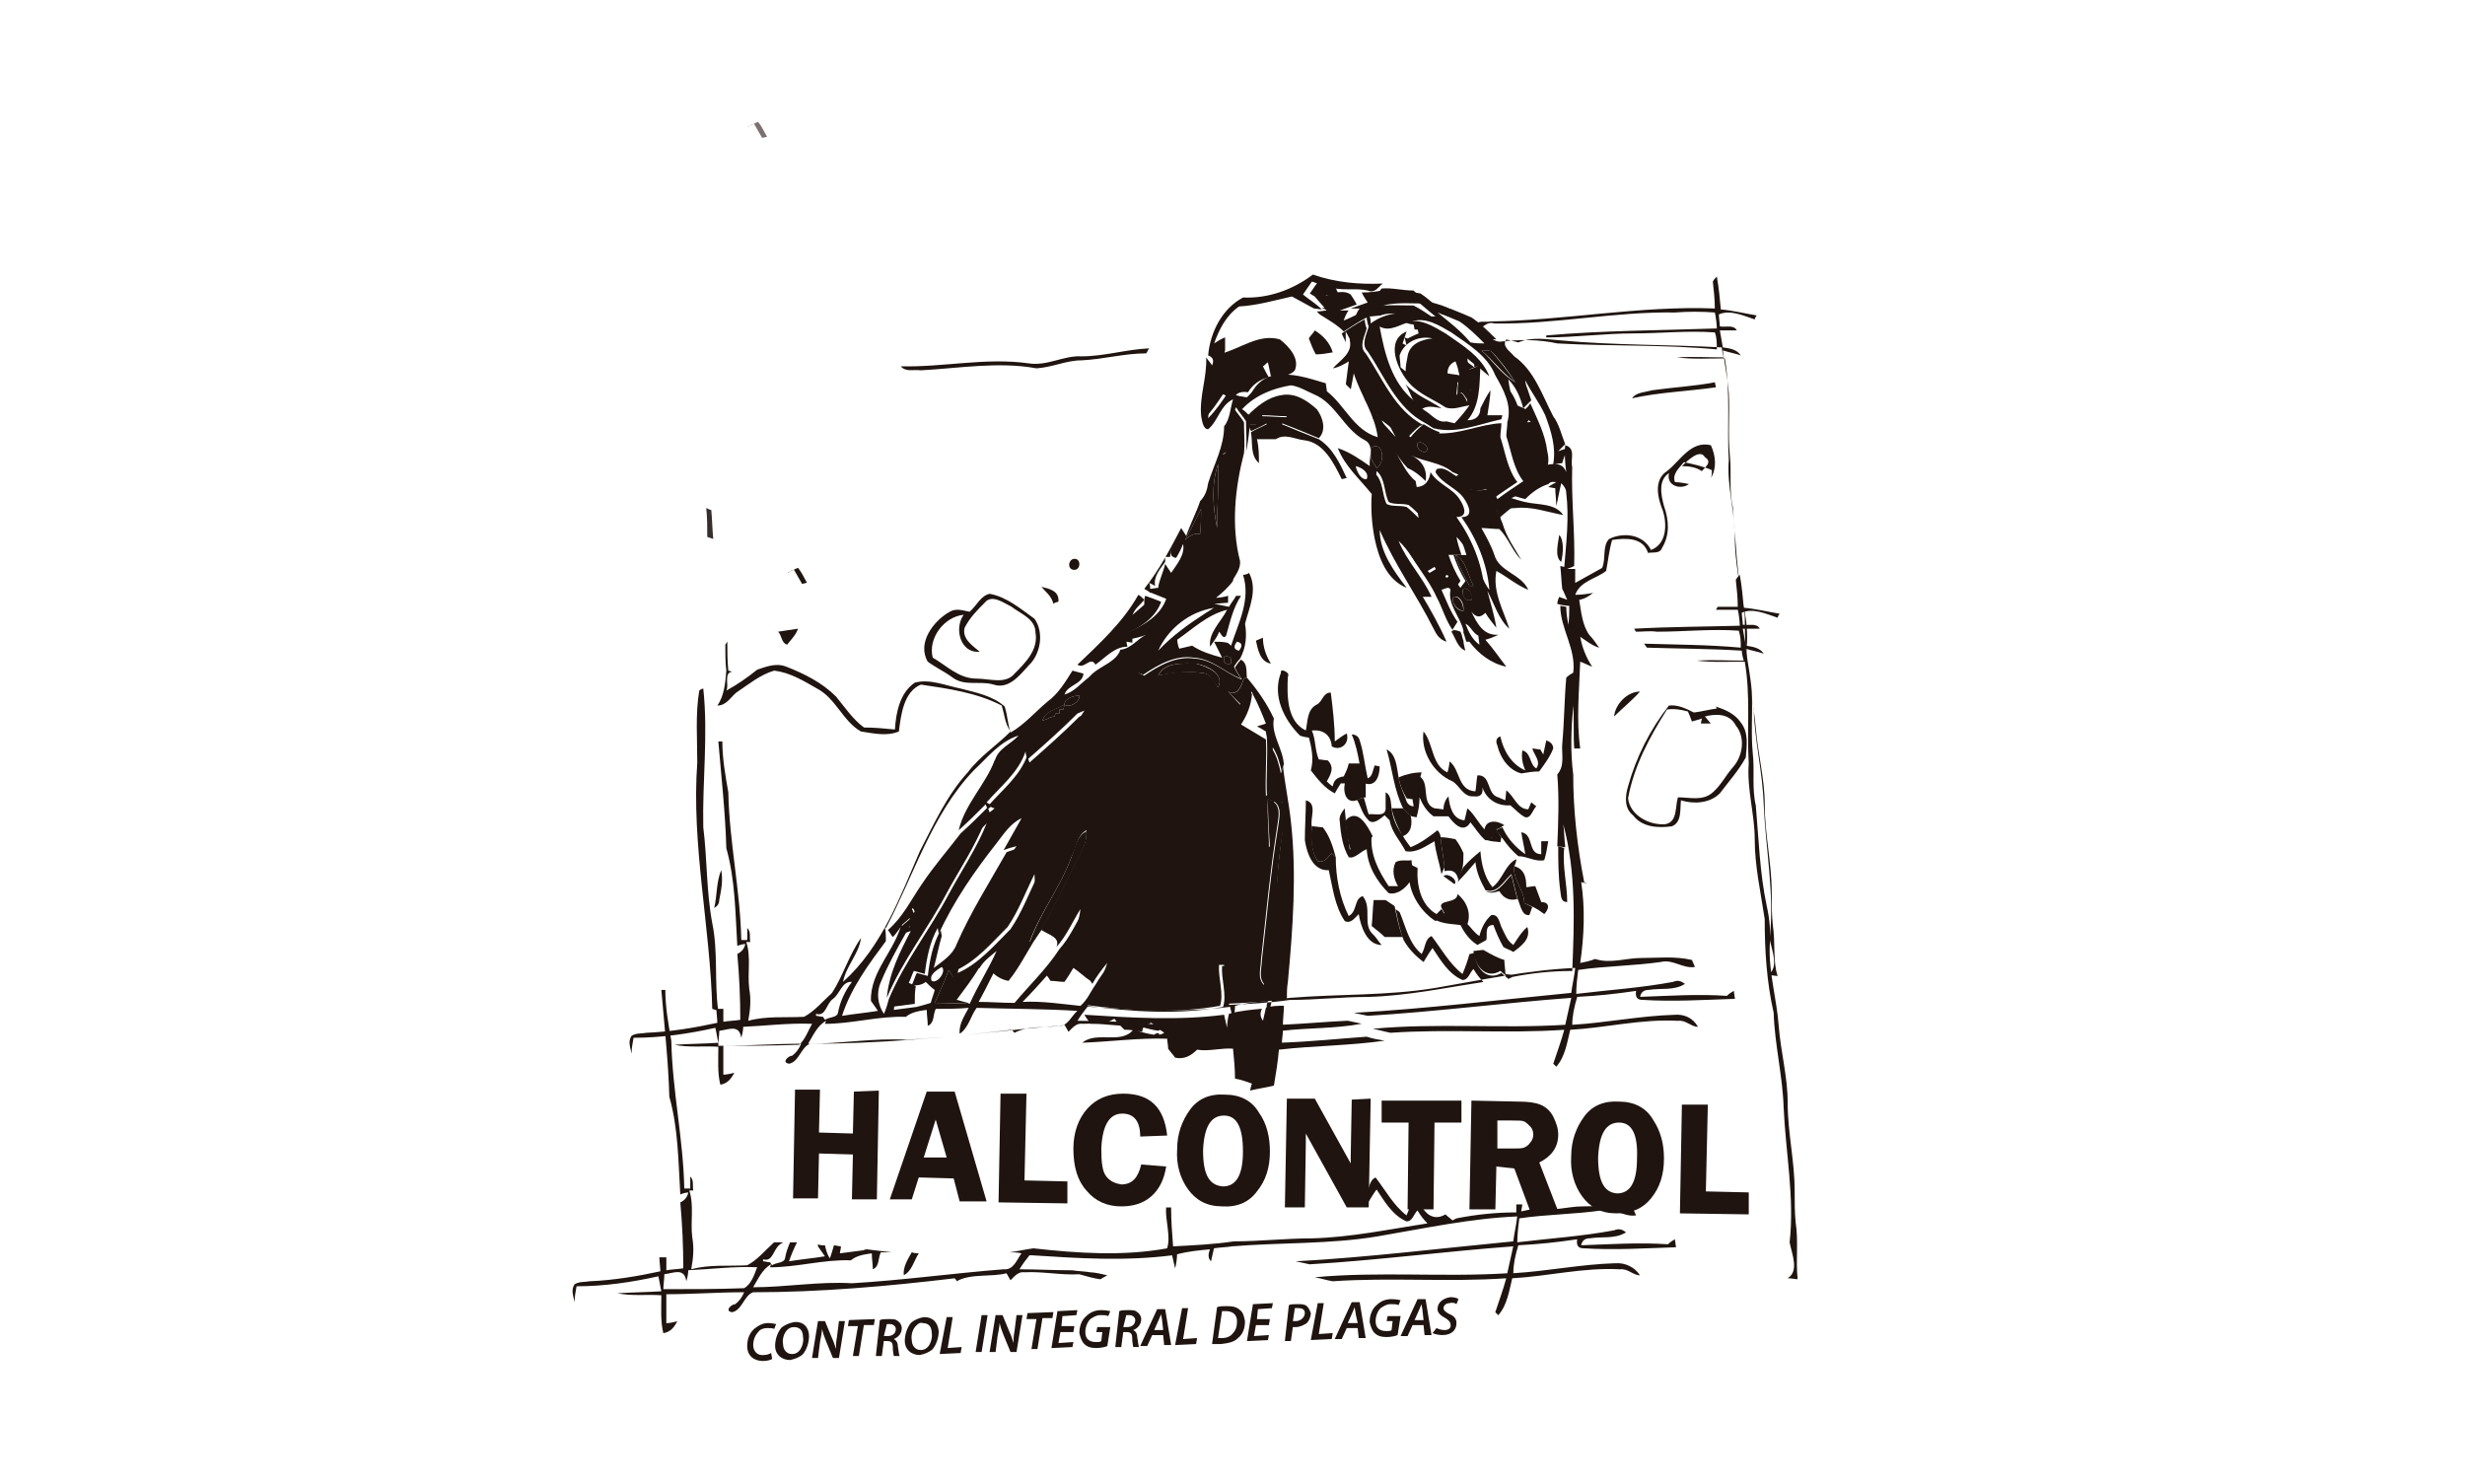 <?xml version="1.0" encoding="UTF-8"?><svg id="Capa_1" xmlns="http://www.w3.org/2000/svg" viewBox="0 0 1080 650"><defs><style>.cls-1{fill:#1f140f;}.cls-2{fill:#7c7070;}.cls-3{fill:#372d2d;}</style></defs><g><path class="cls-1" d="M573.88,128.59c1.31-1.75,2.62-3.93,3.93-5.68,2.19,.87,4.81,1.31,6.99,2.19,.44,.87,.87,2.19,1.31,3.06l.44,.87c-1.31,0-4.37,.44-5.68,.44,1.75,2.19,3.5,3.93,5.25,5.68-.87,0-3.06,.44-4.37,.44l1.31,1.31c-1.31-.87-2.62-1.31-3.93-2.19l3.5,.44c-2.62-2.62-5.68-4.81-8.74-6.56Z"/><path class="cls-1" d="M596.6,128.15c3.5,0,7.43-.44,10.93-1.31l1.31,.44,.44,.44c4.37,0,9.18,0,13.11,.87,3.93,2.62,7.43,6.12,11.36,9.18h-1.75c-2.62-1.75-5.25-3.5-7.87-4.81-5.25,0-10.93-.44-16.17,.44-5.25,1.31-9.62,4.37-14.42,6.12,.44-1.31,1.31-3.5,2.19-4.37h-3.93c2.62-.87,4.81-1.75,7.43-2.62-.87-1.31-1.75-2.62-2.62-4.37Z"/><path class="cls-1" d="M635.07,135.14c3.5,1.31,6.56,2.62,9.62,3.93,3.93,2.62,7.43,6.12,10.93,9.62-2.19,0-3.93-.44-6.12-.44-3.93-4.81-9.18-8.74-14.42-13.11Z"/><path class="cls-1" d="M776.68,404.83c-.44-4.37-.44-9.18-.44-13.99,0-12.68-3.06-25.35-3.06-38.46,0-11.36-3.06-22.29-3.93-33.66-.87-11.8-4.81-23.17-3.93-34.97,.44-6.12,0-11.8-1.31-17.48-3.06-14.42-3.5-29.28-4.81-44.15-1.75-7.43-.44-15.3-1.31-22.73-.87-9.18,0-17.92-.44-27.1-.44-6.12-1.75-12.24-2.62-18.79,2.62,.87,5.25,1.31,7.87,2.19-1.75-2.62-4.81-3.06-7.87-3.5-.44-2.62-.87-4.81-1.31-7.43h7.43c-1.31-2.62-4.81-1.31-7.43-1.75,0-1.31-.44-3.93-.44-5.25,4.81-2.19,10.49,.44,15.74,2.19,0-.44,.44-1.31,.87-1.75-5.25-.87-10.49-2.19-15.74-2.62-.44-4.81-.87-9.62-1.75-14.42-.44,.44-1.31,1.31-1.75,2.19,.44,3.93,.87,7.87,.87,11.8-32.78-1.31-65.56,5.25-98.34,5.68-2.19,.44-4.37-.44-6.12,.87-5.68-3.5-11.36-6.99-17.92-8.74-3.93-.87-6.99-3.06-9.62-5.68-4.81,0-9.62-1.31-13.99-.87-.44,.44-.87,1.31-1.31,1.75l.44,.44c4.37,0,9.18,0,13.11,.87,3.93,2.62,7.43,6.12,11.36,9.18h-1.75c-2.62-1.75-5.25-3.5-7.87-4.81-5.25,0-10.93-.44-16.17,.44-5.25,1.31-9.62,4.37-14.42,6.12,.44-1.31,1.31-3.5,2.19-4.37h-3.93c2.62-.87,4.81-1.75,7.43-2.62-.87-1.75-1.75-3.06-2.62-4.37-3.06-2.19-6.99-.44-10.49-.44l.44,.87c-1.31,0-4.37,.44-5.68,.44,1.75,2.19,3.5,3.93,5.25,6.12-.87,0-3.06,.44-4.37,.44l1.31,1.31c3.5,2.19,7.43,4.37,10.49,7.43,3.5-2.19,6.56-4.37,10.05-6.12,0,.87,.44,3.06,.87,3.93-.87,3.5-3.5,7.87-.44,10.93,7.43,10.93,12.68,24.91,25.35,31.47,.87,.44,2.62,1.75,3.5,2.19,10.05,2.62,19.67-1.75,29.72-3.93l.44-1.75h-6.56c.44-3.5,1.31-7.43,1.31-10.93-1.75,2.62-3.06,5.25-4.37,7.87,0,3.5-2.19,5.25-5.68,5.25,5.68-6.56,5.25-15.74,5.68-24.04-1.75,.44-3.06,1.31-4.81,1.75-.44-1.31-.87-3.5-.87-4.81,.87,.87,3.06,2.62,4.37,3.5,0-1.31-.44-3.5-.87-4.37-4.37-2.19-8.74-4.81-12.24-8.3-3.06-3.93-8.74-3.5-13.11-3.93l.44,2.19c-1.31,.44-3.93,1.75-4.81,2.19l-1.31-.44,.87,3.5-1.75-.87,1.75-5.25c-9.62,3.93-3.93,17.05,1.31,22.73,4.37,4.81,10.49,6.99,15.74,10.49,3.5,1.31,6.99-.44,10.49-.87-2.19,3.06-4.37,5.68-6.56,7.87-1.31-.44-2.19-.44-3.5-.87-3.93,.87-6.56-3.06-9.62-4.81-1.75-1.31-3.5-2.62-4.81-4.37-9.62-7.87-12.68-20.54-14.86-32.34,4.81,2.62,9.18-1.31,13.99-2.19,6.12-2.19,12.24,1.75,17.48,4.81,7.43,5.25,15.74,10.05,19.23,18.79,3.5,6.12,7.43,13.11,5.25,20.54,0,2.19-.44,3.93-.44,6.12,2.19,6.56,3.06,13.99,7.43,19.67-3.93,2.62-7.87,5.25-11.36,7.87-.87-1.75-1.31-3.06-2.19-4.81-3.06,.87-6.56,1.31-10.05,.87,2.19-.44,5.25-.87,6.99-2.62-3.06-.87-5.68-1.31-8.74-2.19-4.81,0-7.87-6.12-12.68-4.37l-.44,1.31c3.06,5.25,9.62,6.99,12.68,11.8,1.75,2.62,4.37,7.87-1.31,7.87,6.56,9.18,11.36,20.54,12.24,31.91-5.25-6.99-5.68-17.05-12.24-23.17,.44,2.62,1.31,5.25,2.19,7.87h-5.68c1.31,3.93,3.06,7.87,5.25,11.36-.44,.87-1.75,2.19-2.19,3.06-1.31-1.75-2.19-3.5-3.5-5.68-.87,.44-2.19,.87-2.62,1.31-.87-1.75-2.19-3.06-3.06-4.81-1.31,.87-3.06,1.75-4.37,2.62-4.37-4.37-6.99-10.05-11.36-13.99,3.5,8.74,10.49,15.74,14.42,24.48,2.62,4.81,3.93,10.05,6.99,14.42,.87-1.31,1.31-2.19,2.19-3.5-3.06-4.37-4.81-9.18-6.99-13.99,1.31-.44,3.5-1.75,3.93,0-1.31,6.56,4.37,11.8,5.68,17.92v.87c.44,.87,.87,3.06,1.31,3.93h1.31c3.93,5.25,9.62,9.62,16.17,10.93-3.06-3.93-5.68-7.87-9.18-11.8,1.75-.44,3.93-1.31,5.68-2.19-6.56,.44-9.18-4.81-11.8-10.05h0c2.19,2.62,3.93,2.62,6.12,.44,1.31,2.19,3.06,4.37,4.81,6.56-.87-5.68-2.62-10.93-3.93-16.17,3.06,5.68,4.81,12.24,9.62,16.61-2.62-8.3-7.43-16.17-5.68-25.35,4.81,2.62,8.74,6.12,13.99,8.3-3.06-6.99-12.68-7.87-14.86-15.3-1.31-3.93-3.5-7.87-5.68-11.8,1.75,0,5.68,.44,7.87,.44,3.93,3.93,5.68,9.62,9.62,13.55-3.06-5.25-6.56-10.05-8.3-16.17-.87-2.19-1.75-3.93-2.62-6.12,2.62,0,5.68-.44,8.3-.44,6.99-.87,13.99,1.75,20.98,3.06-3.5-5.25-10.93-4.37-16.61-5.68-2.19-.44-4.37-1.31-6.12-1.75,6.56-2.62,12.68-7.87,19.67-6.99-1.31,.87-2.62,1.31-3.5,2.19,.87,0,2.19,.44,3.06,.44,0,1.75,.44,5.68,.44,7.87,.87-3.5,1.31-6.56,2.19-10.05,1.31,1.31,2.19,2.62,2.19,4.37,1.31,10.93,0,21.42-.87,32.34l-1.75-.44c.44,3.5,.44,6.56,.87,10.05l.44,.87c.44,.87,1.31,3.06,1.75,3.93-.87-.44-2.62-.87-3.5-1.31-.44,.87-.87,2.19-.87,3.06,1.31,.44,3.93,.87,5.25,.87,0,2.62,0,5.68-.44,8.3-.44-2.62-.87-5.25-.87-7.87l-2.62-.44c0,10.05,6.99,18.79,5.68,29.28-.87,.44-2.19,1.31-3.06,2.19-.87,9.62-.87,19.23-1.75,28.85-.44,4.37,1.31,9.62-2.19,13.55,.87,10.49,.44,20.98,0,31.47l3.5,.44c-.44-3.5-.44-6.99-.87-10.05,5.68,20.98,4.81,42.83,3.93,64.25-8.74,0-17.48,.87-26.23,2.62l-1.75,.87c-.87-.87-2.19-1.75-3.06-2.62-6.56,3.93-11.36-2.62-11.8-8.74-.44,0-1.75,.44-2.19,.44-.87,3.06-1.75,5.68-3.06,8.74-5.68-4.37-9.18-10.93-13.55-16.61-3.06,1.31-2.62,5.25-4.37,7.87-5.68-4.81-6.99-12.24-9.62-18.36l-1.75-1.31c.87,4.37,1.75,9.18,3.5,13.55,2.19,3.93,5.25,6.99,8.74,9.62,1.31-2.19,2.62-4.37,3.93-6.12,3.5,5.25,6.99,11.36,13.11,13.99,2.62,0,3.06-3.06,4.81-4.81,1.31,2.19,2.62,3.93,4.37,5.68-17.05,2.62-33.66,6.12-50.7,6.56-11.36,0-22.73,1.31-34.09,1.31,0-2.62,0-4.81,.44-7.43-.44,2.62-.44,4.81-.44,7.43-8.74,1.31-17.92,1.75-26.66,2.19-.44-5.68-.87-11.36-.87-17.05h-2.19c-.44,5.68,2.19,12.68,.44,17.92-19.67,3.5-39.78,2.19-59.44-.44,3.93-5.68,7.87-11.36,10.05-18.36-2.62,3.06-4.81,6.12-6.56,9.18-2.19,3.06-3.5,6.56-6.56,9.18-8.3-.87-17.05-2.19-25.35-1.75,3.93-3.93,7.43-7.87,10.93-11.8,6.12-8.74,14.86-17.05,15.74-27.97-3.5,5.68-6.12,11.8-10.49,16.61-5.68,8.74-13.11,15.74-19.67,23.6-5.25,0-10.49-.44-15.74-.44,2.19-3.93,4.37-8.3,6.56-12.68,6.12-12.24,13.55-23.6,18.79-36.28,.87-2.19,.44-3.93,.44-6.12-3.93,7.87-6.99,16.17-11.8,23.17-6.99,6.99-13.99,15.3-23.17,19.23,.87-4.37,1.75-9.18,3.06-13.55,6.56-14.42,14.86-28.41,24.04-41.09-1.75,.44-3.5,.87-5.68,1.75-7.43,13.11-15.74,26.23-21.85,40.21-1.75,4.81-6.12,7.43-10.05,10.49,1.31-4.81,2.19-9.62,3.5-13.99l-.44-2.62c-3.5,6.12-4.81,13.11-5.68,20.11-1.75-.44-3.06-.87-4.81-1.31-.87,1.75-1.31,3.5-2.19,5.25,2.19,.44,4.37,0,6.12-1.31,1.31,1.31,2.62,2.62,3.93,3.5-.44,1.75-1.31,3.93-1.75,5.68-1.31,.44-4.37,1.31-6.12,1.75-3.5,.44-6.99,.87-10.05,1.31,.44-5.25,2.19-10.05,4.81-14.42,12.24-20.11,24.91-40.21,35.84-61.19,1.31-2.62,1.75-5.68,2.19-8.3,4.37-5.25,8.74-10.05,12.68-16.17,7.87-11.8,21.85-17.48,28.85-29.72-.87,.44-2.19,.87-3.06,1.31-6.99,6.99-14.42,13.55-21.85,20.11-.44-.87-.87-2.62-.87-3.5-3.06,9.18-10.93,15.3-17.05,22.29,.44,.44,2.19,1.31,2.62,1.31-.44,.44-1.75,1.31-2.19,1.75l-.87-2.19c-3.93,3.93-7.87,7.87-11.8,11.36-5.68,7.43-11.8,14.42-17.05,22.29-4.81,6.99-8.3,14.42-14.86,20.11,.87,.87,1.31,2.19,2.19,3.06,1.31-1.31,3.5-4.37,4.37-6.12,0-2.62,2.62-4.37,4.37-6.56,.44,.44,.87,1.75,1.31,2.62,3.93-5.68,6.12-12.68,10.93-17.92,6.99-6.99,13.11-14.86,20.11-21.85-4.37,10.93-10.93,20.54-16.61,31.03-8.3,15.74-19.23,29.28-26.23,45.89-.44,1.75-1.31,4.81-2.19,6.56-2.62-3.93-3.5-9.18-1.31-13.99,3.06-7.43,6.99-14.42,10.93-21.42,.44-.44,.87-1.31,1.31-2.19l.44-.87,.44-.44v-3.06c-1.31,1.31-2.62,2.19-3.93,3.5v-1.75c-2.62,12.24-13.99,21.42-13.55,34.53,.87,1.31,2.19,3.06,3.06,4.37-5.25,.87-10.49,1.31-15.74,2.19,3.93-12.24,11.8-22.73,19.23-32.78,0-2.19,0-3.93-.44-6.12l.44,.44c12.24-23.17,20.11-49.83,38.46-69.06,6.12-5.68,11.36-12.68,19.67-15.3-3.5,3.93-9.18,5.68-10.49,11.36,9.62-6.12,17.92-13.55,27.54-18.79,11.36-6.99,22.29-14.86,34.09-20.54,.87,.44,2.62,.87,3.5,1.31,6.56-4.37,13.99-8.74,22.29-7.43,7.87,.44,13.55,6.56,20.54,9.18-.87-1.31-2.62-3.93-3.06-5.25,.44-.87,1.75-2.62,2.62-3.5,2.62-4.81,3.06-10.05,2.19-15.3,1.75-6.99,5.68-14.86,1.75-22.29-.44,.44-1.75,.87-2.62,.87,3.5,10.93-2.19,21.42-5.25,31.03-.44-.44-1.31-1.31-1.75-1.31-1.75-.44-3.93-.44-5.68-.44,.87,1.75,2.62,5.25,3.5,6.99-4.81-1.31-9.18-2.62-13.11-5.25-1.75,.44-3.93,.87-5.68,1.31-.44-.87-.87-3.06-.87-3.93,6.99-4.81,13.11-10.93,21.85-13.11-2.62,5.25-8.3,10.05-7.43,16.17,1.31-2.19,3.06-3.93,3.93-6.56,.87,.87,1.75,3.5,3.06,1.75,1.75-6.12,3.06-12.24,6.56-17.48h-2.19c-.87,1.75-2.19,3.06-3.06,4.81-2.19-.44-4.37-.87-6.56-1.31,1.31,0,4.37-.44,6.12-.44v-3.06c-1.31,.44-3.93,.87-5.25,.87,2.62-2.19,5.25-4.37,7.43-7.43-.87-11.8-1.75-24.04-1.75-35.84-.44-6.56,.44-13.55-2.62-19.67,.44-.44,1.31-.87,1.75-1.31,.44-.87,1.75-3.06,2.62-3.93-2.62-4.81-.87-10.49,1.31-15.3,1.31,2.19,3.06,3.93,4.37,6.12,0,4.37,.44,9.18,0,13.55,.87-3.93,1.31-8.3,1.75-12.24h3.5c-1.31-1.31-2.62-3.06-4.37-4.37-.44-.44-1.75-1.75-2.62-2.19,5.68-6.12,13.55-9.18,21.42-10.49,3.5,.44,6.99,2.62,10.05,3.93,9.62,3.93,13.11,15.3,22.29,20.11,4.37,2.19,1.75,7.87,2.19,11.36-4.37-3.06-8.74-6.12-13.99-7.87,3.06,7.87,9.62,13.55,14.86,20.11-.44,6.56,0,13.11,1.31,19.67,1.75,8.3,5.25,17.92,13.99,21.42-5.68-7.43-11.8-15.74-11.8-25.35,6.56,15.3,16.17,28.41,23.6,43.27,1.31,2.62,2.62,4.81,5.68,5.68-3.06-6.99-6.99-13.99-10.93-20.54-8.3-11.8-15.3-24.91-19.23-39.34-1.31-4.81-1.31-9.62-.44-14.86,3.93,3.5,3.06,9.18,5.25,13.55,2.62,1.31,5.68,.44,8.74,1.31,1.75,1.31,3.5,3.06,5.25,4.81-.44-2.62-.87-5.25-.87-7.87-.44-2.62-.87-4.81-1.31-7.43-4.37-3.5-6.12-8.74-9.18-13.11,1.75,2.62,3.5,5.25,5.68,7.43,3.06,1.31,5.68,3.5,7.87,5.68,.87-5.25-1.75-9.18-6.56-11.36,6.12,3.06,13.11,3.06,18.36,7.43,.87,.44,2.19,.87,3.06,1.31,.87-.87,2.62-2.19,3.93-3.06-3.93-2.19-8.3-3.5-12.68-4.81,0-.44,.44-1.75,.87-2.62-1.31-2.62-2.19-5.25-.87-8.3-2.62-.87-4.81-2.19-6.99-3.5-2.19,1.75-3.93,3.5-5.68,5.68-3.93-2.62-7.43-5.68-10.93-8.3,1.31,2.62,3.06,5.68,4.37,8.3-2.62-3.06-5.68-6.12-8.3-9.18,.87-.44,2.19-1.31,2.62-1.75-1.75-1.75-3.5-3.5-5.68-5.68-2.19-6.56-6.56-13.55-3.93-20.54-1.31-3.5-3.06-6.99-4.81-10.05v4.81c1.31,5.68-4.37,8.74-7.43,12.24,2.62-.44,4.81-1.75,6.99-3.06-.44,3.5-.87,6.56-1.31,10.05,.44,.44,1.75,1.75,2.19,2.19,.44-2.19,.87-4.81,1.31-6.99,3.06,9.62,9.18,17.92,10.49,27.97-10.49-3.06-14.42-13.99-22.29-20.11,0-.87-.44-2.62-.44-3.5-7.43-2.19-14.86-4.81-22.73-3.5-3.93,.87-6.99,3.06-9.18,6.56-.44,.87-1.75,2.19-2.62,3.06-.87,0-2.19-.44-3.06-.44-1.75-.44-3.5-.87-5.25-1.75-2.62,3.93-5.25,7.87-8.74,11.36,.44-5.68,1.31-11.36,2.19-16.61,.87-4.81,4.37-8.74,5.25-13.11v-5.68c-1.31,.44-3.5,1.75-4.81,2.62,2.19-6.12,5.25-12.24,10.93-16.17,7.87-.44,15.3-2.62,23.17-4.37,3.06,1.75,6.56,3.5,9.62,5.25l3.5,.44c-2.62-2.62-5.68-4.37-8.3-6.56,1.31-1.75,2.62-3.93,3.93-5.68,2.19,.87,4.81,1.31,6.99,2.19,5.68,2.19,11.8,.44,17.48,1.75,3.06,1.31,4.37-1.31,6.56-3.06-10.49,.44-20.54-.44-30.6-3.93-8.74,6.56-19.23,10.49-30.6,10.05-9.18,4.81-14.42,15.3-15.3,25.35,2.19,.87,2.62,2.19,1.75,4.37-.87-1.31-1.75-2.19-2.62-3.5,.44,8.74-3.06,17.05-2.19,25.79,.44,2.19,.87,5.68,3.06,5.68,4.37-3.5,5.25-10.49,10.93-13.11-1.31,3.93-1.31,8.74-3.93,11.8,0,8.74-4.37,16.61-6.99,24.91-.44,3.06-1.31,5.68-3.5,7.87-1.75,5.25-4.37,10.05-6.12,15.3-.44-.87-1.75-2.62-2.19-3.5-4.81,9.18-9.62,18.36-16.17,26.66,.87,.44,2.19,1.31,2.62,1.75h.44c2.19,.87,4.37,1.75,6.56,2.62-2.62,7.43-9.62,11.36-16.17,14.42,.44-2.19,.87-4.81,1.31-6.99,.87-3.06,3.5-4.81,5.25-6.99-.87-.87-1.75-1.75-2.62-2.19-6.56,11.8-17.05,21.42-26.66,30.6,3.06,2.19,5.68-3.93,7.87,0,4.37-3.06,8.3-7.87,13.99-7.87l-.44-2.19,2.62,.44v-1.75c2.19-.44,3.93-.87,6.12-1.75-3.93,1.75-6.56,6.12-11.36,6.56-1.75,5.25-8.3,6.99-12.24,10.49-.44,.44-1.31,1.31-1.75,1.75-3.5,2.62-6.12,6.12-10.49,7.43,1.31-4.37,7.87-4.37,8.3-9.18-1.75-.44-3.06-.87-4.81-1.31-3.06,4.81-6.12,10.05-10.93,13.55-5.25,4.37-10.05,10.05-16.17,13.55-1.31-3.5-1.31-7.43-2.62-11.36-5.25-4.81-12.68-6.12-19.23-7.87-6.56-1.31-13.55-4.37-20.11-2.62-6.56,4.37-8.3,13.11-8.74,20.54-4.37-.44-9.18-.87-13.55-.87-4.81-3.5-8.3-8.74-12.24-13.55-6.12-6.12-13.99-10.05-21.85-13.11-4.37-1.75-8.74,0-12.68,1.31-4.37,3.5-8.74,6.56-13.55,9.18,1.31-2.19-1.31-7.87,2.62-8.3l-1.75-.44c-.44-4.37-.44-8.3-.44-12.68h0c-.44,.44-.44,.87-.87,1.31,0,3.93,0,7.87,.44,11.36-.44,5.25-.87,10.93-3.93,15.3,3.93,0,5.68-3.5,8.3-5.68,5.25-3.5,10.49-7.87,16.61-9.62,6.99,.87,12.68,4.37,18.79,7.87,8.3,4.37,11.36,14.42,19.23,18.79,5.68,.87,11.36,2.19,16.61,0,.87-7.43,2.19-17.48,9.62-20.54,11.8,1.75,24.48,3.5,35.4,9.18,1.31,3.93,1.31,7.87,3.93,11.36-6.12,6.12-13.55,10.93-18.79,17.92-9.18,10.05-14.86,22.73-20.98,34.53-8.74,20.11-16.61,41.96-33.66,57.26,1.31-6.99,6.99-12.24,7.87-19.23-5.25,7.43-7.87,16.61-12.68,24.04-3.93,3.5-7.43,7.87-12.24,10.49-8.3,.44-16.61-.44-24.48,1.75,.87-4.81,1.31-9.18,.44-13.99-.87-6.99,.87-13.99-1.31-20.54h1.75c-.44-2.19,.44-4.37-1.31-6.12v5.25h-2.62c-.44-21.85-5.25-42.83-5.68-64.69-1.31-7.43-2.62-14.86-2.62-22.29h-1.75c1.31,15.74,3.06,31.03,3.5,46.77,3.93,13.99,3.93,28.41,4.81,42.83,.87-.44,2.62-.87,3.5-.87-.44,2.19-1.75,3.5-3.5,4.37,.87,9.62,1.31,19.23,1.31,28.85-2.62,.44-5.25,.44-7.43,.87v-5.68h-3.06c0,1.31,.44,4.81,.44,6.12-10.05,2.19-20.54,3.93-31.03,4.37-2.19,.44-4.37,0-6.56,1.31-1.75,2.62-.44,5.25,0,7.87,0-2.19,.44-4.81,.87-6.99,12.24,0,24.04-1.75,35.84-4.37,.44,1.75,.87,4.81,1.31,6.56-6.56,.44-12.68,.44-19.23,.87,6.12,1.31,12.68,.44,19.23,.87,0,5.68-.44,11.36,.87,16.61,3.06-.44,4.81-2.62,6.12-5.25-1.31,.44-3.5,.87-4.81,.87v-12.68c11.36,0,22.73-.87,34.09-.87-.87,2.19-2.19,3.93-3.93,5.25-1.75,0-4.81,3.06-1.31,3.5,4.37-.87,5.25-7.43,9.18-8.74,29.28,0,59.01-2.62,88.29-6.12,.44,.44,.87,.87,1.31,1.31,6.12-3.5,14.86-1.75,21.85-3.5,.44,.87,1.31,2.19,1.75,3.06,1.75-1.75,3.5-3.93,6.12-3.5,7.87-.44,15.74,1.31,24.04,.87,3.06,.87,6.12,1.75,9.18,2.19,.87-.44,2.19-1.31,3.06-1.75-1.75-.44-5.68-1.31-7.43-1.31-2.62-.44-5.25-.44-7.87-.87-7.87,0-15.3-.44-23.17-.44,1.31-2.19,2.62-3.93,4.37-6.12h1.31c20.11,1.31,40.65,2.62,61.19,0,.44,1.75,.87,3.93,1.31,5.68,.44-1.31,.87-4.37,.87-6.12,4.81-1.31,9.62-1.75,14.42-2.19-.87,2.19-.87,3.93,.44,5.25,.44-1.75,.87-3.93,1.31-5.68,2.62-.44,5.25-.44,7.87-.87,21.42-1.75,42.83-.87,63.81-4.37,20.54-3.5,40.65-7.87,61.19-8.74-.44,3.93-1.31,7.43-1.75,10.93-31.91,3.06-63.38,6.99-95.29,8.74,2.19,.44,3.93,.87,6.12,1.31,29.72-1.75,59.44-5.68,89.17-7.87-.87,3.93-1.75,7.87-2.62,11.8-27.97,1.75-56.38-.87-84.36,1.75,2.62,.44,5.25,1.31,7.87,1.75,25.35-1.75,50.7,.44,76.05-1.31-1.31,4.81-3.06,9.62-4.81,14.86,.44,.44,.87,.87,1.31,1.31,3.93-4.37,4.81-10.93,6.12-16.17,15.74-.87,31.03-4.81,47.21-3.93,3.5-.44,5.68,2.62,8.74,2.62-2.19-3.93-6.12-5.68-10.49-5.25-14.86,.44-29.72,3.5-44.58,4.37,0-3.93,.87-7.87,2.19-12.24,8.74-.44,17.05-1.31,25.79-2.62-.44,2.62,.44,3.93,2.62,3.93,13.55,.87,27.1,0,40.65-.44,0-.87-.44-2.62-.44-3.5-.87,.44-2.19,1.31-3.06,2.19-12.68-.87-25.35,0-38.03,.44,.44-2.19,1.75-3.06,3.93-3.06,5.25-.87,10.93,.44,15.74-2.62-1.75-1.31-3.06-1.75-5.25-.87-13.99,2.62-27.97,3.5-42.4,5.25,0-3.5,.44-6.99,.87-10.49,11.8-1.75,24.04-1.75,36.28-3.5,5.25-1.31,9.62,3.06,14.86,2.19-.44-.87-.87-2.19-1.31-3.06-7.43-1.75-14.86-.87-22.29-.87-6.56,0-13.55,2.62-20.11,.44-2.19,.87-4.37,1.31-6.56,1.75,1.75-11.8,2.19-24.04,.44-35.4,.44,0,1.75,.44,2.62,.44l-1.31-.44c-3.06-15.74-4.81-31.47-4.81-47.21-1.31-10.05-.87-20.11,0-30.16,.44,6.12,0,12.68,.44,18.79h2.62c-1.75-12.68-.44-25.35,0-38.03,1.31,.44,3.93,1.75,5.25,2.19-2.62-3.93-4.37-8.3-5.25-13.11,2.62,1.75,5.25,3.93,8.3,4.81-1.31-1.75-2.62-3.93-4.37-5.68-3.06-4.37-3.5-10.05-4.37-15.3,2.62-.44,4.37-1.75,6.12-3.06-1.75,.44-5.68,.87-7.87,.87,2.19-6.12,9.18-6.99,13.55-10.49,.87-4.37,1.31-9.18,2.62-13.55,5.68-.87,13.55-1.31,15.74,5.68,2.19-.44,5.25,.44,6.12-2.19,3.5-5.68,3.06-12.24,.87-18.36-1.31-4.81-2.62-11.36,2.19-14.42-1.31,5.68,5.25,7.43,8.74,4.81-1.75-.44-4.81-.87-6.12-.87-1.31-3.5,1.75-6.12,3.93-8.74,3.93,.87,8.3,1.75,12.24,3.5,0,.87,0,2.62-.44,3.5,2.62-4.37,2.19-9.62,0-14.42-8.74-2.19-13.55,6.99-19.23,11.36-6.12,3.93-3.93,12.24-1.75,17.48,1.75,5.68,1.75,14.42-5.25,17.05-3.5-6.99-12.24-7.87-18.36-4.81-3.06,3.06-1.31,8.74-3.06,12.68-3.93,2.19-7.87,4.37-11.8,6.56v-6.12h-3.5c.87-.44,2.62-.87,3.06-1.31,.44-14.42-1.31-28.85-.87-43.27-.87-3.5,1.75-8.3-3.06-9.62-.44,3.93,0,7.87,.44,11.8-1.75-4.81-6.12-3.5-9.62-3.06l-1.75,.44c0-3.93,3.06-9.62-2.19-11.8v-7.87c-.87,0-2.62,.44-3.5,.44,.44-.87,1.75-2.62,2.62-3.5-2.62-2.19-5.68-3.5-8.74-4.37-.87-3.5-1.75-7.43-2.19-10.93,3.5,3.5,5.25,7.87,6.56,12.68,.87-.87,2.62-2.62,3.5-3.5-.44-1.31-1.31-3.93-1.75-5.25-.44-.87-.87-2.62-.87-3.5,2.62,5.25,6.12,9.62,8.74,15.3,2.62,6.99,4.81,13.99,3.5,21.42,.87,0,3.06-.44,3.93-.44,.44-1.75,1.75-4.81,2.19-6.56l-3.93,1.31c.87-.87,2.19-2.19,3.06-3.06-1.75-4.37-2.62-8.74-5.25-12.24-4.81-9.18-8.3-20.11-17.05-26.23-1.75-2.19-5.68-4.37-3.5-7.43,1.31,.44,3.93,.87,5.25,1.31,6.12-2.62,12.68-1.31,18.79-.87,23.6,2.19,46.77,1.75,70.37,3.06,0,.87,.44,3.06,.87,4.37-6.99,0-13.55-.44-20.54,0,6.99,.87,13.99,.44,20.98,.44,2.62,14.86,.87,29.72,1.75,44.58-.87,11.36,2.62,22.29,2.62,33.22,0,11.8,2.62,23.17,4.37,34.97,0,13.99,.87,27.54,3.93,41.09,.44,13.99,3.93,27.54,4.37,41.52,.87,19.67,4.81,39.34,2.62,59.01,.87,4.81,4.37,12.68-.87,15.74,1.31,0,3.5,.44,4.37,.44-2.18-6.12-.87-14.42-2.18-22.73Zm-159.97-248.7c-.44,2.19-.87,4.37-.87,6.56-.44-.44-1.75-1.31-2.19-1.75,0-1.31-.44-3.93-.44-5.25,2.19-6.12,8.74-8.74,14.42-7.43-4.37,.44-10.05,2.19-10.93,7.87Zm17.48,7.43c0-2.62,1.31-4.37,3.5-5.25,.87,2.19,1.31,3.93,1.75,6.12-1.75-.44-3.5-.44-5.24-.87Zm3.93,9.62c0-1.75,.44-3.93,.44-5.68h2.19l-.44,3.06c1.31,0,3.06-.44,4.37-.44-1.31,1.75-2.19,3.93-1.75,6.12-.87-1.75-3.06-6.56-4.81-3.06Zm-37.59-31.47c0-.87,0-2.19-.44-3.06,1.31,0,3.93-.44,4.81-.44,2.19-.87,4.37-.87,6.56-.87-3.5,.44-7.43,1.75-10.93,4.37Zm40.65,125.88c-2.62,.44-5.68-3.93-4.37-6.12,3.06-.87,4.81,3.5,4.37,6.12Zm6.56,10.93c0,.87,.44,3.06,.44,3.93-3.06-2.19-4.81-5.68-6.12-9.18,2.19,.87,3.06,3.93,5.68,5.25Zm-3.06-15.74c-2.62,1.31-4.81-3.06-3.5-4.81,2.19-.87,4.37,3.06,3.5,4.81Zm-.87-6.12c-2.19-4.37-4.81-8.74-6.12-13.55,4.81,2.62,5.25,8.74,7.87,13.55h-1.75Zm-101.84,24.48c2.19,.44,2.62,1.75,.87,3.93-2.19-.44-2.62-1.75-.87-3.93Zm-5.68,6.56c2.62-.44,3.5,.44,3.06,3.06-2.62,.44-3.5-.44-3.06-3.06Zm62.5-77.8c-2.62,.44-4.37-3.5-4.81-5.68,2.19,.44,6.12,2.62,4.81,5.68Zm22.29-15.74c1.75-1.31,5.25,1.31,3.93,3.5-1.75,1.31-4.81-1.31-3.93-3.5Zm-20.11,1.75c5.68-2.62,5.68,7.43,2.19,9.18-.87-1.31-2.19-3.5-2.62-4.81,0-.87,0-3.5,.44-4.37Zm-67.31,7.43c.44,9.18-.44,18.79-.44,27.97-1.75-9.18-2.62-18.79,.44-27.97Zm-7.43,19.67c0,3.5,0,7.43-.44,10.93-2.62-.44-4.81,.87-6.56,2.62,2.62-4.81,4.81-9.18,6.99-13.55Zm-18.79,34.53c-.87,0-2.62,.44-3.5,.44,0-.44,0-1.75-.44-2.62l2.62,1.31c-.87-3.93,2.19-7.43,4.37-10.49v-2.19h2.19c0-1.75,.44-3.5,1.31-4.81-1.75,3.06-1.31,4.81,1.31,5.25,1.31-2.19,2.19-3.93,3.06-6.12,.87,4.81-2.62,8.74-5.25,12.68-.87-1.31-1.75-2.62-2.62-3.93-.87,3.93-2.62,6.99-3.06,10.49Zm24.48,8.74c-.87,.44-2.62,1.75-3.5,2.19-7.43,4.81-14.86,10.05-20.98,16.61,4.37-9.62,13.55-17.05,24.48-18.79Zm-65.56,42.4c0-2.62,3.93-3.93,6.56-3.93,.44,2.62-4.37,5.68-6.56,3.93l-.44,2.19h-1.75v1.75h-1.75l-.44,1.31c-.87,0-2.19,.44-2.62,.87l-1.31,.44-1.31,.44c1.31-4.37,6.56-4.81,9.62-6.99Zm-50.7,116.27c.44,.87,1.75,2.62,2.19,3.93,3.93-1.31,7.43-3.93,11.36-4.81,1.75-3.06,4.81-5.25,7.43-7.43-3.5,7.87-8.3,15.3-11.8,23.17l-.87-.44c-4.81,.44-9.62,0-14.42,0,2.19-4.81,4.37-9.62,6.12-14.42Zm-7.43,4.81c-1.31-2.62,2.19-4.81,4.37-6.12,2.19,1.75-1.75,7.43-4.37,6.12Zm-50.7,14.42c4.37,1.31,4.37-4.37,7.43-6.56,3.06-2.19,3.93-7.87,8.3-7.43-3.06,3.93-5.25,8.74-6.12,13.55-.44,2.19-3.93,1.75-5.68,3.06l-.87-1.31c-.87,0-2.19-.44-3.06-.44v-.87Zm-7.43,13.55c-11.8,.44-23.6,.44-35.4,.44,0-1.75,.44-4.81,.44-6.56,3.93-.44,8.74-3.06,9.62,3.06,.44-1.31,.87-3.5,.87-4.81,10.05-.44,20.11-1.75,30.16-1.31-1.75,3.06-3.06,6.99-5.68,9.18Zm113.64-8.3c-22.29,1.75-44.15,4.81-66.44,6.12-14.42-.87-28.85,1.75-43.27,1.75,2.19-3.5,3.93-7.87,7.87-10.05,0,.44-.44,.87-.44,1.31,11.8,0,23.6-3.5,35.4-3.06,2.62-2.19,6.12-2.62,9.18-3.06,0,2.19,.44,4.81,.44,6.99,3.06-1.31,2.19-4.81,3.5-7.43,4.81,0,9.62,0,14.42-.44-1.75,3.5-4.37,6.99-3.93,11.36,3.93-2.62,4.81-7.87,7.43-11.36,14.86,.44,29.72,.44,44.15,1.31-2.62,2.19-4.37,6.99-8.3,6.56Zm283.23-249.14c3.5,2.19,0,4.37-1.31,6.12-2.62-1.75-5.68-2.19-8.74-2.19,2.19-2.19,7.87-7.87,10.05-3.93Zm-102.72-50.27c-4.37-5.25-9.62-9.18-14.42-13.11,3.5,1.31,6.56,2.62,9.62,3.93,3.93,2.62,7.43,6.12,10.93,9.62-1.75,0-3.93,0-6.12-.44Zm19.67,17.48c-6.12-3.5-10.05-9.62-14.86-13.99,1.31,0,3.5,0,4.37,.44,3.93,3.93,7.43,8.74,10.49,13.55Zm88.29-14.42c-23.17-2.19-46.77-1.31-69.93-2.62-7.87-1.75-16.17-1.75-24.04-.87-4.37,.87-6.56-3.93-9.62-5.68,1.75-1.31,3.5-3.06,6.12-2.19,26.66,.44,52.45-5.25,79.11-4.81,5.68-.44,11.8-.44,17.48,0,.44,1.75,.87,5.25,.87,6.99-24.91,.87-49.83,.87-74.74,3.06v.87c12.68,0,25.35-1.75,38.03-1.75,11.8,0,24.04-1.31,35.84-.44,.87,2.19,.87,4.81,.87,7.43Z"/><path class="cls-1" d="M786.74,535.52c-.44-4.37-.44-9.18-.44-13.99,0-12.68-3.06-25.35-3.06-38.46,0-11.36-3.06-22.29-3.93-33.66-.87-11.8-4.37-23.17-3.93-34.97,.44-6.12,0-11.8-1.31-17.48-3.06-14.42-3.5-29.28-4.81-44.15-1.75-7.43-.44-15.3-1.31-22.73-.87-9.18,0-17.92-.44-27.1-.44-6.12-1.75-12.24-2.62-18.79,2.62,.87,5.25,1.31,7.87,2.19-1.75-2.62-4.81-3.06-7.87-3.5-.44-2.62-.87-4.81-1.31-7.43h7.43c-1.31-2.62-4.81-1.31-7.43-1.75,0-1.31-.44-3.93-.44-5.25,4.81-2.19,10.49,.44,15.74,2.19,0-.44,.44-1.31,.87-1.75-5.25-.87-10.49-2.19-15.74-2.62-.44-4.81-.87-9.62-1.75-14.42-.44,.44-1.31,1.31-1.75,2.19,.44,3.93,.87,7.87,.87,11.8h-8.74c-.44,.44-.44,.87-.87,1.31h9.62c.44,1.75,.87,5.25,.87,6.99-15.3,.44-31.03,.44-46.33,1.31,.44,.44,.44,.87,.87,1.31,3.06,0,6.12-.44,9.18,0,11.8,0,24.04-1.31,35.84-.44,.87,2.62,.87,4.81,.87,7.43-13.99-1.31-28.41-1.31-42.4-1.75,.44,.44,.87,1.31,1.31,1.75,13.99,.44,27.54,.44,41.52,1.31,0,.87,.44,3.06,.87,4.37-6.99,0-13.55-.44-20.54,0,6.99,.87,13.99,.44,20.98,.44,2.62,14.86,.87,29.72,1.75,44.58-.87,11.36,2.62,22.29,2.62,33.22,0,11.8,2.62,23.17,4.37,34.97,0,13.99,.87,27.54,3.93,41.09,.44,13.99,3.93,27.54,4.37,41.52,.87,19.67,4.81,39.34,2.62,59.01,.87,4.81,4.37,12.68-.87,15.74,1.31,0,3.5,.44,4.37,.44-.87-8.74,.44-16.61-.87-24.91Z"/><path class="cls-1" d="M707.62,553.44c-14.86,.44-29.72,3.5-44.58,4.37,0-3.93,.87-7.87,2.19-12.24,8.74-.44,17.05-1.31,25.79-2.62-.44,2.62,.44,3.93,2.62,3.93,13.55,.87,27.1,0,40.65-.44,0-.87-.44-2.62-.44-3.5-.87,.44-2.19,1.31-3.06,2.19-12.68-.87-25.35,0-38.03,.44,.44-2.19,1.75-3.06,3.93-3.06,5.25-.87,10.93,.44,15.74-2.62-1.75-1.31-3.06-1.75-5.25-.87-13.99,2.62-27.97,3.5-42.4,5.25,0-3.5,.44-6.99,.87-10.49,11.8-1.75,24.04-1.75,36.28-3.5,5.25-1.31,9.62,3.06,14.86,2.19-.44-.87-.87-2.19-1.31-3.06-7.43-1.75-14.86-.87-22.29-.87-6.56,0-13.55,2.62-20.11,.44-2.19,.87-4.37,1.31-6.56,1.75,0-.87,.44-2.19,.44-3.06h-2.62v3.5c-8.74,0-17.48,.87-26.23,2.62l-1.75,.87c-.87-.87-2.19-1.75-3.06-2.62-6.56,3.93-11.36-2.62-11.8-8.74-.44,0-1.75,.44-2.19,.44-.87,3.06-1.75,5.68-3.06,8.74-5.68-4.37-9.18-10.93-13.55-16.61-3.06,1.31-2.62,5.25-4.37,7.87-5.68-4.81-6.99-12.24-9.62-18.36l-1.75-1.31c.87,4.37,1.75,9.18,3.5,13.55,2.19,3.93,5.25,6.99,8.74,9.62,1.31-2.19,2.62-4.37,3.93-6.12,3.5,5.25,6.99,11.36,13.11,13.99,2.62,0,3.06-3.06,4.81-4.81,1.31,2.19,2.62,3.93,4.37,5.68-17.05,2.62-33.66,6.12-50.7,6.56-11.36,0-22.73,1.31-34.09,1.31,0-2.62,0-4.81,.44-7.43-.44,2.62-.44,4.81-.44,7.43-8.74,1.31-17.92,1.75-26.66,2.19-.44-5.68-.87-11.36-.87-17.05h-2.19c-.44,5.68,2.19,12.68,.44,17.92-19.23,3.5-38.9,2.19-58.57,0-3.5,.44-6.99,1.31-10.49,1.75,1.75,0,3.5,0,5.25,.44-2.19,3.06-3.5,7.43-7.87,6.99-22.29,1.75-44.15,4.81-66.44,6.12-14.42-.87-28.85,1.75-43.27,1.75,2.19-3.5,3.93-7.87,7.87-10.05,0,.44-.44,.87-.44,1.31,11.8,0,23.6-3.5,35.4-3.06,2.62-2.19,6.12-2.62,9.18-3.06,0,2.19,.44,4.81,.44,6.99,3.06-1.31,2.19-4.81,3.5-7.43h4.81c-3.5-.44-7.43-.87-10.93-1.31-.87,0-1.31,.44-1.75,.44-3.5,.44-6.99,.87-10.05,1.31,0-.87,.44-1.75,.44-3.06-.87,0-2.19-.44-3.06-.44-.44,1.75-1.31,4.37-1.75,5.68-1.31-1.75-1.75-3.93-2.19-5.68-.87,0-2.19,0-3.06-.44v.87c.87,1.31,2.19,3.06,3.06,4.37-5.25,.87-10.49,1.31-15.74,2.19,.87-2.62,2.19-5.68,3.5-8.3h-3.06c-.87,2.19-1.75,4.37-2.19,6.99-.44,2.19-3.93,1.75-5.68,3.06l-.87-1.31c-.87,0-2.19-.44-3.06-.44v-.87c4.37,1.31,4.37-4.37,7.43-6.56,.44-.44,.87-.44,1.31-.87h-3.93c-3.93,3.5-7.43,7.87-11.8,10.05-8.3,.44-16.61-.44-24.48,1.75,.87-4.81,1.31-9.18,.44-13.99-.87-6.99,.87-13.99-1.31-20.54h1.75c-.44-2.19,.44-4.37-1.31-6.12v5.25h-2.62c-.44-21.85-5.25-42.83-5.68-64.69-1.31-7.43-2.62-14.86-2.62-22.29h-1.75c1.31,15.74,3.06,31.03,3.5,46.77,3.93,13.99,3.93,28.41,4.81,42.83,.87-.44,2.62-.87,3.5-.87-.44,2.19-1.75,3.5-3.5,4.37,.87,9.62,1.31,19.23,1.31,28.85-2.62,.44-5.25,.44-7.43,.87v-5.68h-3.06c0,1.31,.44,4.81,.44,6.12-10.05,2.19-20.54,3.93-31.03,4.37-2.19,.44-4.37,0-6.56,1.31-1.75,2.62-.44,5.25,0,7.87,0-2.19,.44-4.81,.87-6.99,12.24,0,24.04-1.75,35.84-4.37,.44,1.75,.87,4.81,1.31,6.56-6.56,.44-12.68,.44-19.23,.87,6.12,1.31,12.68,.44,19.23,.87,0,5.68-.44,11.36,.87,16.61,3.06-.44,4.81-2.62,6.12-5.25-1.31,.44-3.5,.87-4.81,.87v-12.68c11.36,0,22.73-.87,34.09-.87-.87,2.19-2.19,3.93-3.93,5.25-1.75,0-4.81,3.06-1.31,3.5,4.37-.87,5.25-7.43,9.18-8.74,29.28,0,59.01-2.62,88.29-6.12,.44,.44,.87,.87,.87,1.31,6.12-3.5,14.86-1.75,21.85-3.5,.44,.87,1.31,2.19,1.75,3.06,1.75-1.75,3.5-3.93,6.12-3.5,7.87-.44,15.74,1.31,24.04,.87,3.06,.87,6.12,1.75,9.18,2.19,.87-.44,2.19-1.31,3.06-1.75-1.75-.44-5.68-1.31-7.43-1.31-2.62-.44-5.25-.44-7.87-.87-7.87,0-15.3-.44-23.17-.44,1.31-2.19,2.62-3.93,4.37-6.12h1.31c20.11,1.31,40.65,2.62,61.19,0,.44,1.75,.87,3.93,1.31,5.68,.44-1.31,.87-4.37,.87-6.12,4.81-1.31,9.62-1.75,14.42-2.19-.87,2.19-.87,3.93,.44,5.25,.44-1.75,.87-3.93,1.31-5.68,2.62-.44,5.25-.44,7.87-.87,21.42-1.75,42.83-.87,63.81-4.37,20.54-3.5,40.65-7.87,61.19-8.74-.44,3.93-1.31,7.43-1.75,10.93-31.91,3.06-63.38,6.99-95.29,8.74,2.19,.44,3.93,.87,6.12,1.31,29.72-1.75,59.44-5.68,89.17-7.87-.87,3.93-1.75,7.87-2.62,11.8-27.97,1.75-56.38-.87-84.36,1.75,2.62,.44,5.25,1.31,7.87,1.75,25.35-1.75,50.7,.44,76.05-1.31-1.31,4.81-3.06,9.62-4.81,14.86,.44,.44,.87,.87,1.31,1.31,3.93-4.37,4.81-10.93,6.12-16.17,15.74-.87,31.03-4.81,47.21-3.93,3.5-.44,5.68,2.62,8.74,2.62-2.18-3.5-6.56-5.68-10.93-5.25Zm-381.58,10.93c-11.8,.44-23.6,.44-35.4,.44,0-1.75,.44-4.81,.44-6.56,3.93-.44,8.74-3.06,9.62,3.06,.44-1.31,.87-3.5,.87-4.81,10.05-.44,20.11-1.75,30.16-1.31-1.31,3.5-2.62,7.43-5.68,9.18Z"/><path class="cls-1" d="M402.54,549.07c-.87,0-2.19,0-3.06-.44-1.75,3.06-3.93,6.56-3.5,10.05,3.5-1.75,4.37-6.12,6.56-9.62Z"/><path class="cls-1" d="M482.09,284.63q-1.31,1.31,0,0,1.31-.87,0,0Z"/><path class="cls-1" d="M576.06,144.76c3.5,2.19,6.56,5.25,7.87,9.62-2.62,.44-4.81,.87-7.43,.87-1.31-2.19-2.19-4.81-3.06-6.99,.44-.87,2.19-2.62,2.62-3.5Z"/><path class="cls-1" d="M473.78,156.12c10.05,0,19.67-3.06,29.72-3.5-.44,.44-.87,1.75-1.31,2.19-9.62,0-18.79,2.62-28.41,3.06-6.56,0-12.68,3.06-19.67,3.5-16.61-3.06-34.09,0-50.7,.87-3.06-.44-6.56,.87-8.74-1.75,18.79,.44,37.15-3.93,55.95-1.31,8.3,1.31,15.3-3.5,23.17-3.06Z"/><path class="cls-1" d="M552.9,182.35c3.5,0,7.43,.44,10.93,.44-.44,.87-1.75,2.19-2.19,3.06,5.25,2.19,10.49,4.37,16.17,6.56,6.12,3.93,9.18,10.49,12.24,17.05-.44,0-1.75,.44-2.19,.44-3.5-6.99-7.87-16.17-16.61-17.05-3.93-.44-8.3-3.06-12.24-.44h-8.3c.87,3.5,.87,6.99,.87,10.49-3.93-3.5-2.62-8.74-3.5-13.55,2.19-1.31,4.37-2.19,6.99-3.5-.87-.87-1.75-2.62-2.19-3.5Z"/><path class="cls-1" d="M683.15,234.36c2.19,2.19,1.75,8.3,.87,11.8-3.06-2.19-1.31-8.3-.87-11.8Z"/><path class="cls-1" d="M456.3,257.09c3.5,.87,7.87,1.75,7.43,6.56-.44,0-1.75,.44-2.19,.87-.87-3.5-3.5-5.25-5.25-7.43Z"/><path class="cls-1" d="M424.83,268.02c3.06-2.62,4.81-6.99,8.74-7.87,7.43,1.31,13.55,6.56,19.67,10.93,4.37,6.12,2.62,15.74-2.62,20.54-3.93,4.37-8.74,10.49-15.3,8.3-5.68-1.75-12.68,.87-17.92-3.06-3.5-2.62-7.43-4.37-10.93-6.99-4.81-8.3,2.62-17.92,9.62-21.85,3.06-1.75,6.12-.44,8.74,0Zm6.56-3.93c-3.06,3.06-6.56,6.56-8.74,10.93-1.31,4.81,3.5,7.87,6.56,10.49-8.3,.87-11.36-10.05-6.99-16.17-8.74,.87-15.74,10.49-13.55,18.79,6.12,3.5,11.36,9.18,19.23,9.18,5.68,0,12.68,2.62,16.61-2.19,4.81-4.81,10.49-10.49,9.18-17.92,0-6.12-6.56-8.3-10.49-11.36-3.5-1.75-8.74-5.68-11.8-1.75Z"/><path class="cls-1" d="M340.91,276.76c1.75,1.75,1.31,4.81,3.93,5.68,1.75-2.19,3.93-4.37,4.81-6.99-3.06,.44-6.12,.87-8.74,1.31Z"/><path class="cls-1" d="M635.94,276.76c.87-1.31,2.62-.44,3.93,0,.44,.87,.87,3.06,1.31,3.93,0,.87,.44,3.06,.87,4.37-3.5-1.31-4.37-5.68-6.12-8.3Z"/><path class="cls-1" d="M550.27,280.69c.87-.44,2.19-.87,3.06-1.31,0,3.93,1.31,7.87,3.5,11.36-4.81-.87-5.68-6.12-6.56-10.05Z"/><path class="cls-1" d="M507.44,295.99c3.06-6.12,10.93-5.25,16.61-5.25,4.81,1.31,12.68,4.37,9.62,10.49-1.75-2.19-3.06-4.81-5.25-6.12-6.99-1.31-13.99-.44-20.98,.87Z"/><path class="cls-1" d="M538.03,302.99c4.37,2.19,5.68-2.19,6.99-5.68l1.31-.44c4.81,5.68,8.74,11.36,11.8,17.92-1.31,6.99,3.93,13.11,4.37,20.11-.44,.87-.87,2.62-.87,3.5-.87-3.93-1.75-7.43-3.93-10.93-1.31,6.99,2.19,15.3-2.62,20.98-.44-8.3,.44-16.61,0-24.91,0-.87-.44-2.19-.44-3.06-.87-.44-2.62-1.75-3.93-2.19,.87-.44,3.06-.87,3.93-1.31-1.75-4.37-3.5-8.74-5.68-12.68l-.44-1.31c-1.75,1.75-3.06,3.93-4.81,5.68-2.19-2.19-3.93-3.93-5.68-5.68Z"/><path class="cls-1" d="M306.38,302.55c.44-.44,1.31-.87,1.75-.87,2.19,20.11-.44,40.65,0,60.76,1.75,13.99,1.31,27.97,3.93,41.96,2.62,12.68,.87,25.79,2.62,38.46l-2.62-.87c-.87-36.28-9.18-71.68-6.56-107.96,0-10.49-.87-20.98,.87-31.47Z"/><path class="cls-1" d="M731.23,309.11c3.93-.44,7.43,1.31,10.93,3.06,3.5-.44,6.56-1.31,10.05-1.75l-.44-.87c3.93,1.31,8.3,3.06,10.93,6.99,3.5,4.37,2.62,10.05,2.19,15.3-3.06,5.68-7.43,10.49-11.36,15.74-4.37,4.37-11.36,4.81-17.05,3.06-.44,3.93,.44,9.62-3.93,11.36-6.12,.87-13.11,.44-17.05-4.81-3.93-3.06-3.5-8.3-2.19-12.68,3.5-12.68,9.62-24.91,17.92-35.4Zm-.87,1.75c-7.43,11.8-14.42,24.48-17.05,38.9,.87,7.43,9.18,11.8,16.17,11.36,5.68-.87,4.37-7.87,5.68-11.8,5.25,0,10.93,1.75,15.3-2.19,3.5-3.06,5.68-7.43,8.74-10.93,4.37-4.81,5.68-13.11,1.31-18.36-2.62-5.25-8.74-5.25-13.55-3.93,.87,.87,1.75,2.19,2.62,3.06h-4.37l.44-2.19c-.87,.44-3.06,.87-4.37,1.31-.44-1.31-1.31-3.5-1.75-4.37-3.06-.87-6.12-1.31-9.18-.87Z"/><path class="cls-1" d="M623.7,320.47c4.37,5.25,3.5,14.86,10.49,17.92,.44-1.31,.87-3.5,.87-4.81,4.81,3.5,3.5,12.68,11.36,13.11,.44-2.19,.44-4.81,.87-6.99,6.12-.44,3.93,8.3,9.18,9.62,.87,.44,2.19,.87,3.06,1.31l.44-4.37c3.5,2.62,4.81,8.3,9.62,8.3,.44-.87,.87-2.19,1.31-3.06,.44,.44,1.75,1.31,2.19,1.75-1.75,1.75-2.19,5.25-4.81,4.81-2.62-1.31-4.37-3.5-6.56-5.25-5.68,.44-10.49-2.62-12.24-7.87,.44,3.06-.87,4.37-3.93,3.93-4.37,.44-6.12-4.81-9.18-6.56-8.3-3.5-13.99-13.11-12.68-21.85Z"/><path class="cls-1" d="M592.23,321.78c1.75,0,3.06,.87,3.5,2.62,1.75,5.25,2.19,10.93,3.5,16.61,2.19-.87,2.19-3.5,3.06-5.68l2.19,.44c0,3.5-1.31,9.18-6.56,7.43-.87-2.62-1.31-5.68-2.19-8.3-.87-4.81-1.75-9.18-3.5-13.11Z"/><path class="cls-1" d="M656.05,326.59c-.87-1.75-.44-3.5,1.31-3.93,1.31,6.12,4.81,12.24,10.93,14.86-1.31-3.06-1.75-5.68-1.31-8.74,3.93,.87,3.06,6.12,6.12,7.87,2.19-3.06-.87-5.68-1.75-8.74,.87,0,2.62,.44,3.5,.44l1.31,2.19c.44-2.19,.87-3.93,1.31-6.12,1.75,.44,3.06,1.75,3.06,3.5-1.31,3.5-3.93,6.99-6.12,10.05-2.62,0-5.25,.44-7.87,.87-5.25-1.31-9.18-6.56-10.49-12.24Z"/><path class="cls-1" d="M607.53,328.34c4.37,2.19,4.37,7.87,5.25,12.24,.44,3.06,1.75,6.12,3.06,9.18,.44,2.19,1.75,3.5,3.5,3.5,0-.87-.44-2.19-.44-3.06,.87-3.5,1.75-6.56,3.06-10.05,4.81,3.06,.44,11.8,6.56,13.99,.87,0,3.06,.44,3.93,.44,0-2.19,.87-4.37,2.19-5.68,.44,4.37,1.75,10.05,6.99,10.49,.44-1.31,.87-3.93,1.31-5.25,3.06,2.62,4.81,6.56,7.87,9.62,1.31,1.31,2.62,3.06,3.5,4.37h-3.5c-2.62-2.19-4.37-5.25-6.56-7.87-3.06,5.25-7.43,.44-9.62-2.62h-6.56c-3.06-2.19-4.81-5.25-6.12-8.3,0,3.06-.44,5.68-1.31,8.74l-2.19-.44c-1.31-.87-2.19-2.19-3.5-3.06-4.37-8.74-4.81-17.48-7.43-26.23Z"/><path class="cls-1" d="M607.09,347.13c2.62,1.31,2.19,4.81,2.62,6.99,.44,4.37,2.19,8.3,4.81,11.8,.87,1.75,2.19,3.5,3.5,5.25,4.37-1.75,7.87-4.37,11.8-7.43,.44,.44,1.31,1.75,1.31,2.62,.44,4.81,1.31,9.18,1.75,13.55-.44,.87-.87,2.19-1.31,3.06-.87-4.81-2.62-9.62-3.06-14.42-3.93,2.19-7.87,5.25-12.68,4.37-2.19-4.37-6.12-8.3-6.99-13.55-.44-.44-1.75-1.75-2.19-2.19-1.75,1.31-5.25,4.81-7.43,1.75-2.62-2.62-3.06-6.12-4.81-8.74,.87,0,2.19-.44,3.06-.87,.87,2.62,1.31,4.81,2.19,7.43,2.19-.44,6.99,1.31,7.43-2.19v-7.43Z"/><path class="cls-1" d="M555.52,350.19c2.19,.44,4.81,.87,6.99,1.31,0,2.62,.44,5.25,.44,7.87-2.19,11.8-3.5,23.6-3.5,35.4-1.75,12.24-3.5,24.48-5.25,36.72-3.06-3.06-1.31-7.43-1.31-10.93,2.19-19.23,3.93-38.9,6.99-57.7,.44-3.93,2.19-9.18-1.75-11.8-.44,6.12,0,12.68-.44,18.79l-1.31,1.31c-.44-6.99-.87-13.99-.87-20.98Z"/><path class="cls-1" d="M572.13,350.63c5.25,1.31,1.75,7.87,2.62,11.36,0,5.25-.44,10.93,2.62,15.3,3.06,.87,4.37-1.75,6.12-3.5,.44,.44,1.31,1.31,1.75,1.75,0,8.74,1.75,17.92,5.68,25.79,3.93-2.19,2.19-7.43,6.12-8.74,4.37,5.25-.44,12.68,4.81,17.05,1.31,1.31,2.19,3.06,3.5,4.37-6.56,0-9.18-8.3-10.05-13.55-1.75,1.75-3.5,4.37-6.12,3.06-4.37-6.56-5.25-14.42-6.99-22.29-6.99,.44-9.62-7.43-10.49-13.11,0-5.68,.44-11.36,.44-17.48Z"/><path class="cls-1" d="M586.99,359.81c-.44-2.19,.87-3.93,2.19-5.68,0,1.31,.44,3.93,.44,5.25,.44,4.37,1.31,8.74,1.75,12.68h4.37c1.75-2.19,3.5-3.93,5.25-6.12-.87,8.3,3.06,15.74,7.43,22.29h3.93c3.06-2.19,5.68-5.25,6.12-9.18,.87,.44,2.19,.87,2.62,1.31-.44,7.43,1.31,16.17,8.3,20.11l2.19-2.19c.44,.44,.87,1.75,1.31,2.19-1.31,1.31-2.62,2.19-3.93,3.06-5.68-3.5-10.49-10.49-11.36-17.05-2.19,3.06-5.68,5.68-9.18,4.81-5.25-5.25-9.18-11.8-9.62-19.23-2.62,.87-5.25,4.37-7.87,3.5-2.62-4.37-3.5-10.05-3.93-15.74Z"/><path class="cls-1" d="M655.61,363.74c.44-.44,1.75-.87,2.62-1.31,2.19,4.81,5.68,8.74,10.05,11.8-.44-3.06-1.31-6.56-1.75-9.62,5.68,.87,2.62,9.62,8.74,9.62v-5.68h3.06c-.44,2.62-.87,5.68-1.75,8.3-3.93,.87-7.43-1.75-11.36-1.75-2.62-2.19-4.81-4.81-6.99-7.87-.87-.87-2.19-2.62-2.62-3.5Z"/><path class="cls-1" d="M469.41,375.54c1.75-3.93,2.19-9.18,6.56-11.36,.44,3.93-1.31,7.43-3.06,10.93-6.56,12.24-11.8,25.35-19.67,36.72l-2.19,1.31c4.81-13.55,13.55-24.48,18.36-37.59Z"/><path class="cls-1" d="M682.71,370.73c.87,.44,2.19,.44,2.62,.87-.87,7.87,1.31,15.74,1.31,23.6-3.06,0-2.62-3.06-3.06-5.25-.87-6.56-.87-13.11-.87-19.23Z"/><path class="cls-1" d="M641.19,379.91c2.19-2.62,4.81-4.81,7.43-6.99,.44,5.68,1.75,11.36,5.25,15.74,4.37-3.06,5.68-10.05,10.49-12.24,0,.87-.44,2.19-.87,3.06-.87,5.68,4.37,10.49,4.37,16.17,.87,.44,2.62,1.31,3.5,1.75-.44,.87-.87,2.62-1.31,3.5-3.5,.44-3.93-4.81-5.25-7.43-.87-3.5-1.75-6.99-2.62-10.49-3.5,3.06-6.12,8.74-11.36,6.99-2.19-3.93-3.93-7.87-4.37-12.24-2.62,3.06-5.25,6.12-7.87,8.74,.44-.87,.87-2.19,.87-3.06,.44-.87,.87-2.19,1.75-3.5Z"/><path class="cls-1" d="M632.45,383.85c1.75-1.75,6.56,1.75,4.81,3.5-1.31-.87-3.5-2.62-4.81-3.5Z"/><path class="cls-1" d="M587.86,146.07c3.5-2.19,6.56-4.37,10.05-6.12,0,.87,.44,3.06,.87,3.93-.87,3.5-3.5,7.87-.44,10.93,7.43,10.93,12.68,24.91,25.35,31.47-.44,0-1.31,0-1.75,.44-2.19,1.75-3.93,3.5-5.68,5.68-3.93-2.62-7.43-5.68-10.93-8.3,1.31,2.62,3.06,5.68,4.37,8.3-2.62-3.06-5.68-6.12-8.3-9.18,.87-.44,2.19-1.31,2.62-1.75-1.75-1.75-3.5-3.5-5.68-5.68-2.19-6.56-6.56-13.55-3.93-20.54-1.31-3.5-3.06-6.99-4.81-10.05v4.81c-.44-1.31-1.31-2.62-1.75-3.93Z"/><path class="cls-1" d="M615.84,141.26c6.12-2.19,12.24,1.75,17.48,4.81,7.43,5.25,15.74,10.05,19.23,18.79-1.75-1.31-3.5-3.06-5.25-4.37-1.75,.44-3.06,1.31-4.81,1.75-.44-1.31-.87-3.5-.87-4.81,.87,.87,3.06,2.62,4.37,3.5,0-1.31-.44-3.5-.87-4.37-4.37-2.19-8.74-4.81-12.24-8.3-3.06-3.93-8.74-3.5-13.11-3.93,0-.44-.44-1.75-.44-2.19-1.31,0-2.62-.44-3.5-.87Z"/><path class="cls-1" d="M535.41,154.81c8.3-2.19,16.17-8.74,25.35-6.12,3.93,3.06,8.74,8.3,6.56,13.55-2.62,3.06-6.99,2.19-10.49,2.62-.44-2.19-.87-3.93-1.31-6.12-.87,.44-1.31,1.31-2.19,1.75,.87,1.75,1.75,3.5,2.62,4.81-3.93,.87-6.99,3.06-9.18,6.56-2.19-.44-5.68,0-5.68,2.62-1.75-.44-3.5-.87-5.25-1.75-2.62,3.93-5.25,7.87-8.74,11.36,.44-5.68,1.31-11.36,2.19-16.61,1.31-3.93,4.81-7.87,6.12-12.68Z"/><path class="cls-1" d="M649.05,153.5c1.31,0,3.5,0,4.37,.44,3.93,4.37,7.43,9.18,10.49,13.55-5.68-3.93-9.62-9.62-14.86-13.99Z"/><path class="cls-1" d="M723.8,170.99c9.18-1.31,18.36-1.75,27.54-3.5,0,.44,.44,1.75,.44,2.19-12.24,1.75-24.91,2.19-36.72,4.81,1.75-2.62,5.68-2.62,8.74-3.5Z"/><path class="cls-1" d="M639,167.05h2.19l-.44,3.06c1.31,0,3.06-.44,4.37-.44-1.31,1.75-2.19,3.93-1.75,6.12-1.31-1.31-3.06-6.12-4.81-2.62,0-2.19,0-3.93,.44-6.12Z"/><path class="cls-1" d="M615.84,168.36c4.37,4.81,10.49,6.99,15.74,10.49-3.06-.44-6.99-1.75-9.62,1.31-1.75-1.31-3.5-2.62-4.81-4.37h2.19c-1.31-2.62-2.19-5.25-3.5-7.43Z"/><path class="cls-1" d="M659.54,168.8c3.5,3.5,5.25,7.87,6.56,12.68,.87-.87,2.62-2.62,3.5-3.5l.87-1.31c3.06,6.99,6.56,13.55,7.43,20.98,.87,3.5,.87,7.87-2.19,9.62l-1.75,.44c0-3.93,3.06-9.62-2.19-11.8v-7.87c-.87,0-2.62,.44-3.5,.44,.44-.87,1.75-2.62,2.62-3.5-2.62-2.19-5.68-3.5-8.74-4.37-1.31-4.37-2.19-8.3-2.62-11.8Z"/><path class="cls-1" d="M546.78,181.91c3.93-3.93,8.74-7.87,14.42-8.74,6.12-1.31,11.36,2.19,15.74,6.12,2.62,3.5,4.37,9.18,.87,12.68-5.25-2.19-10.49-4.37-16.17-6.56,.44-.87,1.75-2.19,2.19-3.06-3.93,0-7.43-.44-10.93-.44,.44,.87,1.31,2.62,2.19,3.5-2.19,1.31-4.37,2.19-6.99,3.5l-1.31-3.06h3.5c-1.31-1.31-2.62-3.06-4.37-4.37l.87,.44Z"/><path class="cls-1" d="M539.35,194.15c-2.62-4.81-.87-10.49,1.31-15.3,1.31,2.19,3.06,3.93,4.37,6.12,0,4.37,.44,9.18,0,13.55-3.93,15.3-5.68,31.91-1.75,47.21,.44,3.5-2.19,6.56-3.93,9.62-.87-11.8-1.75-24.04-1.75-35.84-.44-6.56,.44-13.55-2.62-19.67,.44-.44,1.31-.87,1.75-1.31,.87-1.31,2.19-3.5,2.62-4.37Z"/><path class="cls-1" d="M628.95,189.78c10.05,.87,19.23-3.93,28.85-4.37,0,2.19-.44,3.93-.44,6.12,2.19,6.56,3.06,13.99,7.43,19.67-3.93,2.62-7.87,5.25-11.36,7.87-.87-1.75-1.31-3.06-2.19-4.81-3.06,.87-6.56,1.31-10.05,.87,2.19-.44,5.25-.87,6.99-2.62-3.06-.87-5.68-1.31-8.74-2.19-.44-.44-1.31-.87-1.75-1.31,.87-.87,2.62-2.19,3.93-3.06-3.93-2.19-8.3-3.5-12.68-4.81,0-.44,.44-1.75,.87-2.62-.87-3.06-1.75-5.68-.87-8.74Z"/><path class="cls-1" d="M621.08,194.15c1.75-1.31,5.25,1.31,3.93,3.5-1.75,1.31-4.81-1.31-3.93-3.5Z"/><path class="cls-1" d="M600.98,195.9c5.68-2.62,5.68,7.43,2.19,9.18-.87-1.31-2.19-3.5-2.62-4.81,0-.87,0-3.5,.44-4.37Z"/><path class="cls-1" d="M533.23,231.3c-1.75-9.18-2.62-18.79,.44-27.97,.44,9.18-.44,18.79-.44,27.97Z"/><path class="cls-1" d="M626.76,206.83c3.06,5.25,9.62,6.99,12.68,11.8,1.75,2.62,4.37,7.87-1.31,7.87,6.56,9.18,11.36,20.54,12.24,31.91-5.25-6.99-5.68-17.05-12.24-23.17,.44,2.62,1.31,5.25,2.19,7.87h-5.68c1.31,3.93,3.06,7.87,5.25,11.36-.44,.87-1.75,2.19-2.19,3.06-1.31-1.75-2.19-3.5-3.5-5.68-.87,.44-2.19,.87-2.62,1.31-.87-1.75-2.19-3.06-3.06-4.81-1.31,.87-3.06,1.75-4.37,2.62-4.37-4.37-6.99-10.05-11.36-13.99,3.5,8.74,10.49,15.74,14.42,24.48h-5.25c-8.3-11.8-15.3-24.91-19.23-39.34-1.31-4.81-1.31-9.62-.44-14.86,3.93,3.5,3.06,9.18,5.25,13.55,2.62,1.31,5.68,.44,8.74,1.31,1.75,1.31,3.5,3.06,5.25,4.81-.44-2.62-.87-5.25-.87-7.87,0-1.75-.44-3.93-.44-5.68,4.37,0,6.12-3.06,6.56-6.56Z"/><path class="cls-1" d="M662.17,216.88c6.56-2.62,12.68-7.87,19.67-6.99-1.31,.87-2.62,1.31-3.5,2.19-3.93,1.31-6.99,3.5-10.05,6.56-2.19-.44-4.37-1.31-6.12-1.75Z"/><path class="cls-1" d="M655.17,222.12c2.62,0,5.68-.44,8.3-.44-2.19,1.31-3.93,3.06-6.12,4.81v2.19c-.44-2.19-1.31-4.37-2.19-6.56Z"/><path class="cls-1" d="M526.23,223c0,3.5,0,7.43-.44,10.93-2.62-.44-4.81,.87-6.56,2.62,2.62-4.81,4.81-9.18,6.99-13.55Z"/><path class="cls-1" d="M345.28,250.97c.44-.44,1.75-1.31,2.62-1.31,1.31,2.19,2.19,3.93,3.5,6.12,.87,0,1.31-.44,2.19-.44-1.31-2.19-2.19-4.37-3.93-6.56-1.31,.44-2.62,1.31-3.93,1.75q-.44,0-.44,.44Z"/><path class="cls-1" d="M637.69,243.1c4.81,2.62,5.25,8.74,7.87,13.55h-1.75c-2.19-4.37-4.81-8.74-6.12-13.55Z"/><path class="cls-1" d="M471.16,244.85c2.62,.44,2.19,4.81-.44,4.81-3.5,0-2.62-5.25,.44-4.81Z"/><path class="cls-1" d="M641.19,257.97c2.19-.87,4.81,3.06,3.5,4.81-2.62,1.31-4.81-2.62-3.5-4.81Z"/><path class="cls-1" d="M636.82,261.46c3.06-.44,4.37,3.93,4.37,6.12-2.62,0-5.68-3.93-4.37-6.12Z"/><path class="cls-1" d="M501.76,261.03h0c2.62,.87,4.81,1.75,6.99,2.62-2.62,7.43-9.62,11.36-16.17,14.42,.44-2.19,.87-4.81,1.31-6.99,2.62-1.75,4.81-3.93,7.43-6.12,0-.87,0-3.06,.44-3.93Z"/><path class="cls-1" d="M639.88,276.76c.44,.87,.87,3.06,1.31,3.93-.44-.87-1.31-3.06-1.31-3.93Z"/><path class="cls-1" d="M536.29,287.69c2.62-.44,3.5,.44,3.06,3.06-2.62,.44-3.5-.44-3.06-3.06Z"/><path class="cls-1" d="M501.32,295.99c6.56-4.37,13.99-8.74,22.29-7.43,7.87,.44,13.55,6.56,20.54,9.18-.87-1.31-2.62-3.93-3.06-5.25,.44-.87,1.75-2.62,2.62-3.5,3.06,1.75,2.19,5.25,2.62,7.87l-1.31,.44c-1.31,3.06-2.62,7.87-6.99,5.68,1.75,1.75,3.5,3.93,5.25,5.68,1.75-1.75,3.06-3.93,4.81-5.68l.44,1.31c-.44,4.81-2.19,9.18-4.81,13.11,3.5,2.19,7.43,4.37,10.93,6.56,.44,8.3-.44,16.61,0,24.91,4.81-5.68,1.31-13.99,2.62-20.98,2.19,3.5,3.06,6.99,3.93,10.93,.44-.87,.87-2.62,.87-3.5,.87,8.3,2.62,16.17,3.5,24.48,2.62,23.17,.87,46.77-1.31,70.37-.44,2.62-.44,4.81-.44,7.43-8.74,1.31-17.92,1.75-26.66,2.19-.44-5.68-.87-11.36-.87-17.05h-2.19c-.44,5.68,2.19,12.68,.44,17.92-19.67,3.5-39.78,2.19-59.44-.44,3.93-5.68,7.87-11.36,10.05-18.36-2.62,3.06-4.81,6.12-6.56,9.18l-.87-1.31c-2.62-1.75-4.81-3.93-7.43-5.68-1.31,2.19-2.62,4.37-3.93,6.12-2.19,0-3.93-.44-6.12-.44-.44-.87-1.75-2.62-2.62-3.5,6.12-8.74,14.86-17.05,15.74-27.97-3.5,5.68-6.12,11.8-10.49,16.61,1.75-4.37-3.5-5.25-6.56-7.43-5.25,6.99-8.74,15.3-14.42,22.29-3.06-.44-5.68-2.19-7.87-4.37,6.12-12.24,13.55-23.6,18.79-36.28,.87-2.19,.44-3.93,.44-6.12-3.93,7.87-6.99,16.17-11.8,23.17-6.99,6.99-13.99,15.3-23.17,19.23,.87-4.37,1.75-9.18,3.06-13.55,6.56-14.42,14.86-28.41,24.04-41.09-1.75,.44-3.5,.87-5.68,1.75,2.62-4.81,5.25-9.18,7.87-13.99-4.81,2.19-7.87,6.99-10.93,10.93-9.62,12.24-18.79,25.35-25.35,39.78l-.44-2.62c-3.5,6.12-4.81,13.11-5.68,20.11-1.75-.44-3.06-.87-4.81-1.31-.87,1.75-1.31,3.5-2.19,5.25,.87,.44,2.19,.87,3.06,1.31-.44,2.62-.44,5.25-.44,7.87-3.5,.44-6.99,.87-10.05,1.31,.44-5.25,2.19-10.05,4.81-14.42,12.24-20.11,24.91-40.21,35.84-61.19,1.31-2.62,1.75-5.68,2.19-8.3,4.37-5.25,8.74-10.05,12.68-16.17,7.87-11.8,21.85-17.48,28.85-29.72-.87,.44-2.19,.87-3.06,1.31-6.99,6.99-14.42,13.55-21.85,20.11-.44-.87-.87-2.62-.87-3.5-3.06,9.18-10.93,15.3-17.05,22.29,.44,.44,2.19,1.31,2.62,1.31-.44,.44-1.75,1.31-2.19,1.75l-.87-2.19c-3.93,3.93-7.87,7.87-11.8,11.36,2.62-11.36,11.8-20.11,15.74-30.6,9.62-6.12,17.92-13.55,27.54-18.79,11.36-6.99,22.29-14.86,34.09-20.54,1.31,.87,3.06,1.75,3.93,2.19Zm6.12,0c6.99-1.75,13.99-2.19,20.98-.87,2.62,1.31,3.93,3.93,5.25,6.12,3.06-6.12-4.81-9.62-9.62-10.49-5.68,0-13.99-.87-16.61,5.25Zm48.08,54.2c-.44,6.99,.44,13.99,.44,20.98l1.31-1.31c.44-6.12,0-12.68,.44-18.79,3.93,2.62,2.19,7.87,1.75,11.8-3.06,19.23-4.81,38.46-6.99,57.7,0,3.5-1.75,7.87,1.31,10.93,1.75-12.24,3.5-24.48,5.25-36.72,.44-11.8,1.75-23.6,3.5-35.4,0-2.62,0-5.25-.44-7.87-1.75,0-3.93-.44-6.56-1.31Zm-86.11,25.35c-4.81,13.11-13.55,24.04-18.36,37.15l2.19-1.31c7.87-11.36,13.11-24.48,19.67-36.72,1.75-3.5,3.5-6.99,3.06-10.93-4.37,2.62-4.37,7.87-6.56,11.8Z"/><path class="cls-1" d="M561.2,294.68c-.44-2.19,4.37,0,3.06,1.75-.44,8.3-.44,19.67,7.87,23.6,.87-3.93,.44-9.18,4.81-11.36,2.62-1.31,2.62-5.25,6.12-5.25,.87,6.99,1.75,13.99,1.75,21.42,1.75-1.31,3.5-2.62,5.25-3.5,1.31,4.37-2.62,7.87-6.56,5.68-.44-5.25-3.93-7.43-8.74-6.99,1.75,3.93,1.31,8.74,3.06,12.68,.87,0,3.06,.44,3.93,.44,3.06,3.06,1.31,6.12-.44,9.18,.44,.44,1.75,1.75,2.62,2.19,.44-2.62,1.75-3.93,4.81-4.37,.87-1.75,1.75-3.5,2.19-5.68h5.25c.44,2.62,1.31,5.68,2.19,8.3v6.56c-.87,0-2.19,.44-3.06,.87-5.25,2.62-6.99-2.62-6.12-6.99h-1.75c-.87,1.31-2.19,3.5-2.62,4.37-4.37-2.19-7.43-6.12-10.49-10.05,1.31-4.81,.44-9.62-.87-14.42-.87,0-3.06-.44-3.93-.87-6.99-6.99-12.24-17.48-8.3-27.54Z"/><path class="cls-1" d="M707.19,313.91c.44-5.25,5.68-10.93,11.36-10.93-3.5,3.93-7.87,7.43-11.36,10.93Z"/><path class="cls-1" d="M466.35,308.67c0-2.62,3.93-3.93,6.56-3.93,.44,2.62-4.37,5.68-6.56,3.93Z"/><path class="cls-1" d="M456.74,315.66c1.31-4.37,6.12-4.81,9.62-6.99l-.44,2.19h-1.75v1.75h-1.75l-.44,1.31c-.87,0-2.19,.44-2.62,.87l-1.31,.44-1.31,.44Z"/><path class="cls-1" d="M612.78,340.58c3.06-1.31,6.56-2.19,10.05-2.19,0,.44-.44,1.31-.44,1.75-1.31,3.06-2.19,6.56-3.06,10.05-.87,0-2.62-.44-3.06-.44-1.75-3.06-3.06-6.12-3.5-9.18Z"/><path class="cls-1" d="M609.72,354.13h4.81c1.31,.87,2.19,2.19,3.5,3.06,.87,3.5,.44,7.87-3.5,9.18-2.19-3.93-3.93-7.87-4.81-12.24Z"/><path class="cls-1" d="M589.61,359.37c5.25-5.68,9.62,2.62,11.8,6.99-1.75,2.19-3.5,3.93-5.25,6.12h-4.37c-1.31-4.37-2.19-8.74-2.19-13.11Z"/><path class="cls-1" d="M650.37,363.74c.44-4.81,5.68-4.37,8.74-2.19l-.87,.44c-.44,.44-1.75,1.31-2.62,1.31,.44,.87,1.31,2.62,2.19,3.5l-.44,2.19c-2.19-.44-4.81,0-6.99-1.75h3.5c-1.31-.44-2.19-1.75-3.5-3.5Z"/><path class="cls-1" d="M574.75,361.99c1.31,0,3.5,.44,4.81,.44,3.06,3.93,4.37,8.3,5.68,13.11-.44-.44-1.31-1.31-1.75-1.75-1.75,1.75-3.06,4.37-6.12,3.5-3.06-4.37-3.06-10.05-2.62-15.3Z"/><path class="cls-1" d="M411.28,382.1c6.99-6.99,13.11-14.86,20.11-21.85-4.37,10.93-10.93,20.54-16.61,31.03-8.3,15.74-19.23,29.28-26.23,45.89,.87-10.49,5.68-20.11,10.49-29.28l-2.62,.87c.44-.44,.87-1.31,1.31-2.19l.87-.44v-3.93c-1.31,1.31-2.62,2.19-3.93,3.5v-1.75c0-2.62,2.62-4.37,4.37-6.56,.44,.44,.87,1.75,1.31,2.62,3.93-5.68,6.12-12.68,10.93-17.92Z"/><path class="cls-1" d="M631.13,366.8c2.19,0,4.37,.44,6.56,.87,1.31,1.75,2.62,3.93,3.5,6.12,0,1.75,0,4.81-.44,6.56-.44,1.31-.87,2.62-1.31,3.93l-.44,1.75c-.44-3.93-2.62-5.25-6.12-4.37v-1.31c-.44-4.81-1.31-9.18-1.75-13.55Z"/><path class="cls-1" d="M611.47,377.73c2.19-1.31,4.81-.44,6.99-.87,0,.44,0,1.75,.44,2.62-.44,3.93-3.06,6.99-6.12,9.18-2.19-3.5-3.06-7.43-1.31-10.93Z"/><path class="cls-1" d="M667.85,395.65c0-5.68-5.25-10.49-4.37-16.17,4.37,1.31,5.25,4.81,5.25,9.18,.87,0,3.06-.44,3.93-.44,.87,2.19,1.75,4.81,2.62,6.99,3.93,0,3.5,3.06,1.31,5.25-1.75-1.31-3.06-2.19-4.81-3.06-.87-.44-3.06-1.31-3.93-1.75Z"/><path class="cls-1" d="M650.8,390.4c5.25,1.75,8.3-3.93,11.36-6.99,.87,3.5,1.75,6.99,2.62,10.49-3.5,.87-6.12-.44-7.87-3.5-1.75,.44-3.93,1.31-6.12,0Z"/><path class="cls-1" d="M312.93,397.83c1.31-5.68,.87-11.36,3.06-16.61,.87,4.37,0,8.74-.87,13.11,0,1.75-.87,2.62-2.19,3.5Z"/><path class="cls-1" d="M638.56,391.71c3.93,3.06,6.12,8.3,4.37,13.11,1.75,1.75,3.06,3.93,5.25,5.25,.87-3.5,2.62-6.99,5.25-9.18,3.5-.44,3.5,3.93,4.81,6.12,1.31,2.62,2.19,5.25,4.81,6.99,1.75-2.62,3.5-5.68,6.12-7.87,1.75,5.25-2.62,8.3-6.12,10.93-1.31-.87-3.06-1.31-4.37-2.19-1.75-3.06-3.06-6.12-4.37-9.62-3.93,0-2.62,3.93-3.06,6.56-.87,.44-3.06,1.75-3.93,2.19-3.5-2.19-5.68-5.25-7.43-8.74-3.5-.44-7.43-.44-10.93-2.19,1.31-.87,2.62-1.75,3.93-3.06-.44-.44-.87-1.75-1.31-2.19-1.75-3.93,6.99-1.75,6.99-6.12Z"/><path class="cls-1" d="M601.85,394.34h5.25c1.31,.87,2.62,1.75,3.93,2.62,.87,4.37,1.75,9.18,3.5,13.55h-7.87c-1.75-1.75-3.5-3.06-5.68-4.81,.44-3.93,.44-7.87,.87-11.36Z"/><path class="cls-1" d="M645.56,416.63c.87,0,3.06-.44,4.37-.44,3.06,1.75,6.12,3.5,9.18,4.37,0,2.19,.44,3.93,.44,6.12l2.62,.44-1.75,.87c-.87-.87-2.19-1.75-3.06-2.62-6.56,3.93-11.36-2.62-11.8-8.74Z"/><path class="cls-1" d="M417.84,428.43c3.93-1.31,7.43-3.93,11.36-4.81-3.06,5.25-6.56,9.62-10.05,14.42,1.31,.44,3.5,.87,4.81,1.31-4.81,.44-9.62,0-14.42,0,2.19-4.81,4.37-9.62,6.12-14.42,.44,.87,1.75,2.62,2.19,3.5Z"/><path class="cls-1" d="M505.69,453.34c-3.06-.44-6.12-1.31-9.18-2.19-5.25,6.56-16.17,.44-22.29,5.68,12.24-.44,24.91-2.19,37.15-1.75,0,.87,.44,3.06,.44,4.37,.87,1.31,2.19,2.62,3.06,3.93,3.93,.87,6.99-.87,9.62-3.5,5.25,.87,10.49-.87,15.74-.44,.44,4.37,.87,8.74,.87,13.11,2.62,.44,4.81,1.31,7.43,2.19-.44,.87-.44,1.75-.87,3.06,3.5-.87,6.99-1.31,10.49-2.19,.87-5.25,1.75-10.49,2.19-15.74,15.3-1.75,31.03-1.75,46.33-3.93-2.62-.44-5.25-.87-7.87-1.75-12.24,.87-24.91,2.19-37.15,2.62,0-1.31,.44-3.93,.44-5.25,11.36-1.31,23.17-.87,34.53-3.06-2.19-.44-3.93-.87-6.12-1.31-9.62,.44-18.79,1.31-28.41,1.75,0-2.62,.44-5.68,.44-8.3-2.62,0-5.25,0-7.87,.87-.44,1.75-.87,3.93-1.31,5.68-1.31-1.75-1.31-3.5-.44-5.25-4.81,.44-9.62,.87-14.42,2.19-.44,1.31-.87,4.37-.87,6.12-.44-1.75-.87-3.93-1.31-5.68-20.11,2.62-40.65,1.31-61.19,0,.44,.87,1.75,2.62,2.62,3.93,3.5,0,7.43,0,10.49-2.19,1.31,1.75,2.62,3.06,4.37,4.81,2.62,0,5.25,.44,7.87,.87,0-2.62,2.19-3.06,3.93-3.93,1.75,1.31,3.5,3.06,5.68,4.37-.44,.44-1.75,.87-2.19,.87,0-1.31-1.75-.44-2.19,0Z"/><g><path class="cls-1" d="M385.05,477.82l-.87,47.64h-10.93l.44-19.67-14.86-.44-.44,19.67h-10.93l.87-47.64h10.93l-.44,18.79,14.86,.44,.44-18.36,10.93-.44Z"/><path class="cls-1" d="M418.27,478.26l13.99,48.08h-11.8l-2.62-10.05-15.3-.44-3.06,9.62h-9.62l16.17-47.21h12.24Zm-13.55,28.85h10.05l-4.81-16.61-5.24,16.61Z"/><path class="cls-1" d="M448.87,517.16l18.79,.44v9.62l-30.16-.44,.87-47.64h11.36l-.87,38.03Z"/><path class="cls-1" d="M511.37,497.49l-11.8,.44c0-6.56-2.62-10.05-7.87-10.05-5.68,0-8.74,5.25-9.18,15.3,0,6.12,.44,10.05,2.19,12.24s3.93,3.06,6.56,3.5c4.81,0,7.43-3.06,8.74-8.74l10.93,.87c-.87,5.68-3.06,10.05-6.56,13.11-3.5,3.06-7.87,4.37-13.11,4.37-6.12,0-11.36-2.19-15.3-6.99-3.93-4.37-5.68-10.49-5.68-18.36,0-6.99,2.19-13.11,6.12-17.48,3.93-4.37,9.18-6.56,15.74-6.56,11.8,0,17.92,6.12,19.23,18.36Z"/><path class="cls-1" d="M535.41,528.52c-6.56,0-11.36-2.62-14.86-7.43-3.5-4.81-5.25-10.93-4.81-17.48,0-6.99,2.19-12.68,5.68-17.48,3.5-4.81,8.74-6.99,15.3-6.56,6.56,0,11.8,2.62,14.86,7.87,3.5,4.81,4.81,10.93,4.81,17.05,0,6.99-1.75,12.68-5.68,17.48-3.5,4.81-8.74,6.99-15.3,6.56Zm.87-39.78c-5.68,0-8.74,4.81-9.18,15.3,0,10.49,2.62,15.3,8.74,15.74,5.68,0,8.74-4.81,8.74-15.3,0-10.49-2.62-15.74-8.3-15.74Z"/><path class="cls-1" d="M600.54,481.32l-.87,47.64h-9.62l-17.92-32.34v3.93l-.44,28.41h-8.74l.87-47.64h12.24l15.74,28.41v-3.06l.44-24.91,8.3-.44Z"/><path class="cls-1" d="M640.31,482.19v9.62h-11.8l-.44,38.03h-11.36l.44-38.03h-11.8v-9.62h34.97Z"/><path class="cls-1" d="M655.61,511.04l-.44,18.79h-11.36l.87-47.64,20.98,.44c3.93,0,6.99,.44,9.18,1.31,2.19,.87,4.37,2.62,5.68,5.25s2.19,5.25,2.19,7.87c0,5.68-3.06,9.62-8.3,12.24l8.3,21.42h-12.24l-6.99-18.79-7.87-.87Zm.44-20.11v12.24h6.99c2.19,0,3.93,0,4.81-.44s1.75-.87,2.62-2.19c.87-.87,1.31-2.19,1.31-3.5s-.44-2.62-1.31-3.5c-.87-.87-1.75-1.75-2.62-2.19s-2.62-.44-5.25-.44h-6.56Z"/><path class="cls-1" d="M708.06,531.58c-6.56,0-11.36-2.62-14.86-7.43-3.5-4.81-5.25-10.93-4.81-17.48,0-6.99,2.19-12.68,5.68-17.48s8.74-6.99,15.3-6.56c6.56,0,11.8,2.62,14.86,7.87,3.5,5.25,4.81,10.93,4.81,17.05,0,6.99-1.75,12.68-5.68,17.48-3.5,4.37-8.3,6.56-15.3,6.56Zm1.31-39.77c-5.68,0-8.74,4.81-9.18,15.3,0,10.49,2.62,15.3,8.3,15.74,5.68,0,8.74-4.81,8.74-15.3,.44-10.49-2.19-15.74-7.87-15.74Z"/><path class="cls-1" d="M747.4,521.97l18.79,.44v9.62l-30.16-.44,.87-47.64h11.36l-.87,38.03Z"/></g></g><g><path class="cls-1" d="M338.29,595.4c-.87,.44-2.19,.87-3.93,.87-3.93,0-6.99-2.19-6.99-6.56,0-3.5,1.31-6.12,3.5-7.87,1.75-1.31,3.5-2.19,5.68-2.19,1.75,0,3.06,.44,3.5,.44l-.87,2.19c-.44-.44-1.75-.44-3.06-.44s-3.06,.44-3.93,1.75c-1.31,1.31-2.19,3.5-2.19,5.68,0,2.62,1.75,4.81,4.81,4.37,1.31,0,2.19-.44,3.06-.87l.44,2.62Z"/><path class="cls-1" d="M354.46,585.35c0,2.62-.87,5.68-2.62,7.87-1.31,1.31-3.5,2.19-5.68,2.62-3.93,0-6.56-2.62-6.56-6.12,0-2.62,.87-5.68,2.62-7.87,1.31-1.31,3.5-2.19,5.68-2.62,4.37-.44,6.56,2.62,6.56,6.12Zm-9.62-2.62c-1.31,1.31-2.19,3.93-1.75,6.12,0,2.19,1.31,4.37,3.93,4.37,1.31,0,2.19-.44,3.06-1.31,1.31-1.31,2.19-4.37,1.75-6.12,0-2.19-.87-4.37-3.93-4.37-1.31,0-2.19,.44-3.06,1.31Z"/><path class="cls-1" d="M355.77,594.96l2.62-16.17h3.06l3.06,7.43c.87,1.75,1.31,3.5,1.75,4.81h0c0-1.75,0-3.06,.44-5.25l.87-6.99h2.62l-2.62,16.17h-2.62l-3.06-7.43c-.87-2.19-1.31-3.5-1.75-5.25h0c0,1.31-.44,3.5-.87,5.68l-.87,6.99h-2.62Z"/><path class="cls-1" d="M375.87,580.97h-4.37l.44-2.62,11.36-.44-.44,2.62h-4.37l-2.19,13.55h-2.62l2.19-13.11Z"/><path class="cls-1" d="M385.49,578.35c.87-.44,2.62-.44,3.93-.44,1.75,0,3.06,0,3.93,.87,.87,.44,1.75,1.75,1.75,3.06,0,2.19-1.31,3.93-3.5,4.81h0c.87,.44,1.75,1.31,1.75,3.06,.44,2.19,.44,3.93,.87,4.37h-2.62c0-.44-.44-1.75-.44-3.93s-.87-2.62-2.62-2.62h-1.31l-.87,6.56h-2.62l1.75-15.74Zm1.75,6.99h1.75c2.19,0,3.5-1.31,3.5-3.06,0-1.31-1.31-2.19-2.62-2.19h-1.31l-1.31,5.25Z"/><path class="cls-1" d="M411.28,583.16c0,2.62-.87,5.68-2.62,7.87-1.31,1.31-3.5,2.19-5.68,2.62-3.93,0-6.56-2.62-6.56-6.12,0-2.62,.87-5.68,2.62-7.87,1.31-1.31,3.5-2.19,5.68-2.62,4.37,0,6.12,2.62,6.56,6.12Zm-10.05-2.19c-1.31,1.31-2.19,3.93-1.75,6.12,0,2.19,1.31,4.37,3.93,4.37,1.31,0,2.19-.44,3.06-1.31,1.31-1.31,2.19-4.37,1.75-6.12,0-2.19-.87-4.37-3.93-4.37-1.31-.44-2.19,.44-3.06,1.31Z"/><path class="cls-1" d="M414.78,577.04h2.62l-2.19,13.55,6.12-.44-.44,2.62-9.18,.44,3.06-16.17Z"/><path class="cls-1" d="M432.7,576.17l-2.62,16.17h-2.62l2.62-16.17h2.62Z"/><path class="cls-1" d="M433.57,592.34l2.62-16.17h3.06l3.06,7.43c.87,1.75,1.31,3.5,1.75,4.81h0c0-1.75,0-3.06,.44-5.25l.87-6.99h2.62l-2.62,16.17h-2.62l-3.06-7.43c-.87-2.19-1.31-3.5-1.75-5.25h0c0,1.31-.44,3.5-.87,5.68l-.87,6.99h-2.62Z"/><path class="cls-1" d="M454.11,577.91h-4.37l.44-2.62,11.36-.44-.44,2.62h-4.37l-2.19,13.55h-2.62l2.19-13.11Z"/><path class="cls-1" d="M470.29,583.6h-5.68l-.87,4.81,6.56-.44-.44,2.19-9.18,.44,2.62-16.17,8.74-.44-.44,2.19-6.12,.44-.44,4.37h5.68l-.44,2.62Z"/><path class="cls-1" d="M485.15,589.72c-.87,.44-3.06,.87-4.81,.87-2.19,0-3.93-.44-5.25-1.75-1.31-1.31-1.75-3.06-2.19-4.81,0-2.62,.87-5.68,3.06-7.43,1.75-1.75,3.93-2.62,6.56-2.62,2.19,0,3.5,.44,3.93,.44l-.87,2.19c-.87-.44-1.75-.44-3.5-.44s-3.06,.87-4.37,1.75c-1.31,1.31-2.19,3.5-2.19,5.68,0,3.06,1.75,4.37,4.81,4.37,.87,0,1.75,0,2.19-.44l.44-3.93h-2.62l.44-2.19h5.68l-1.31,8.3Z"/><path class="cls-1" d="M490.39,574.42c.87-.44,2.62-.44,3.93-.44,1.75,0,3.06,0,3.93,.87,.87,.44,1.75,1.75,1.75,3.06,0,2.19-1.31,3.93-3.5,4.81h0c.87,.44,1.75,1.31,1.75,3.06,.44,2.19,.44,3.93,.87,4.37h-2.62c0-.44-.44-1.75-.44-3.93s-.87-2.62-2.62-2.62h-1.31l-.87,6.56h-2.62l1.75-15.74Zm1.75,6.99h1.75c2.19,0,3.5-1.31,3.5-3.06,0-1.31-1.31-2.19-2.62-2.19h-1.31l-1.31,5.25Z"/><path class="cls-1" d="M504.82,584.91l-2.19,4.81h-3.06l7.43-16.17h3.5l2.62,15.74h-3.06l-.44-4.37h-4.81Zm4.81-2.19l-.44-3.93c0-.87-.44-2.19-.44-3.06h0c-.44,.87-.87,2.19-1.31,3.06l-1.75,3.93h3.93Z"/><path class="cls-1" d="M517.93,573.11h2.62l-2.19,13.55,6.12-.44-.44,2.62-9.18,.44,3.06-16.17Z"/><path class="cls-1" d="M533.23,572.67c1.31-.44,2.62-.44,4.37-.44,2.62,0,4.37,.44,5.68,1.75,1.31,.87,1.75,2.62,2.19,4.81,0,3.06-.87,5.68-3.06,7.43-1.75,1.75-3.93,2.19-7.43,2.62h-3.93l2.19-16.17Zm.44,13.55h1.75c2.19,0,3.93-.87,4.81-2.19,1.31-1.31,1.75-3.06,1.75-5.25,0-2.62-1.75-4.37-4.81-4.37h-1.75l-1.75,11.8Z"/><path class="cls-1" d="M555.95,580.54h-5.68l-.87,4.81,6.56-.44-.44,2.19-9.18,.44,2.62-16.17,8.74-.44-.44,2.19-6.12,.44-.44,4.37h5.68l-.44,2.62Z"/><path class="cls-1" d="M564.7,571.8c.87-.44,2.19-.44,3.93-.44,1.31,0,3.06,0,3.93,.87,.87,.87,1.31,1.75,1.75,3.06,0,1.75-.87,3.5-1.75,4.37-1.31,.87-3.06,1.75-4.81,1.75h-1.31l-.87,6.12h-2.62l1.75-15.74Zm1.75,6.99h1.31c2.19,0,3.93-1.75,3.93-3.5s-1.31-2.19-3.06-2.19h-1.31l-.87,5.68Z"/><path class="cls-1" d="M577.37,570.92h2.62l-2.19,13.55,6.12-.44-.44,2.62-9.18,.44,3.06-16.17Z"/><path class="cls-1" d="M590.05,581.85l-2.19,4.81h-3.06l7.43-16.17h3.5l2.62,15.74h-3.06l-.44-4.37h-4.81Zm4.81-2.19l-.87-3.93c0-.87-.44-2.19-.44-3.06h0c-.44,.87-.87,2.19-1.31,3.06l-1.75,3.93h4.37Z"/><path class="cls-1" d="M612.34,584.91c-.87,.44-3.06,.87-4.81,.87-2.19,0-3.93-.44-5.25-1.75-1.31-1.31-1.75-3.06-2.19-4.81,0-2.62,.87-5.68,3.06-7.43,1.75-1.75,3.93-2.62,6.56-2.62,2.19,0,3.5,.44,3.93,.44l-.87,2.19c-.87-.44-1.75-.44-3.5-.44s-3.06,.87-4.37,1.75c-1.31,1.31-2.19,3.5-2.19,5.68,0,3.06,1.75,4.37,4.81,4.37,.87,0,1.75,0,2.19-.44l.44-3.93h-2.62l.44-2.19h5.68l-1.31,8.3Z"/><path class="cls-1" d="M618.9,580.54l-2.19,4.81h-3.06l7.43-16.17h3.5l2.62,15.74h-3.06l-.44-4.37h-4.81Zm4.81-2.19l-.44-3.93c0-.87-.44-2.19-.44-3.06h0c-.44,.87-.87,2.19-1.31,3.06l-1.75,3.93h3.93Z"/><path class="cls-1" d="M629.39,581.85c.87,.44,2.19,.87,3.5,.87,1.75,0,3.06-.87,2.62-2.62,0-.87-.87-1.75-2.19-2.62-1.75-.87-3.5-2.19-3.5-3.93,0-3.06,2.62-4.81,5.68-5.25,1.75,0,3.06,.44,3.5,.87l-.87,2.19c-.44-.44-1.75-.87-3.06-.44-1.75,0-2.62,1.31-2.62,2.19s.87,1.75,2.62,2.62c2.19,.87,3.06,2.19,3.06,3.93,0,3.06-2.19,5.25-6.12,5.25-1.75,0-3.5-.44-4.37-.87l1.75-2.19Z"/></g><path class="cls-3" d="M309.44,222.56c.44,4.37,.44,8.3,.44,12.68l2.62,.87c-.44-4.37-.44-8.3-.87-12.68-.44,0-1.31-.44-2.19-.87Z"/><path class="cls-2" d="M327.79,55.59c.44-.44,1.75-1.31,2.62-1.31,1.31,2.19,2.19,3.93,3.5,6.12,.87,0,1.31-.44,2.19-.44-1.31-2.19-2.19-4.37-3.93-6.56-1.31,.44-2.62,1.31-3.93,1.75-.44,0-.44,.44-.44,.44Z"/></svg>